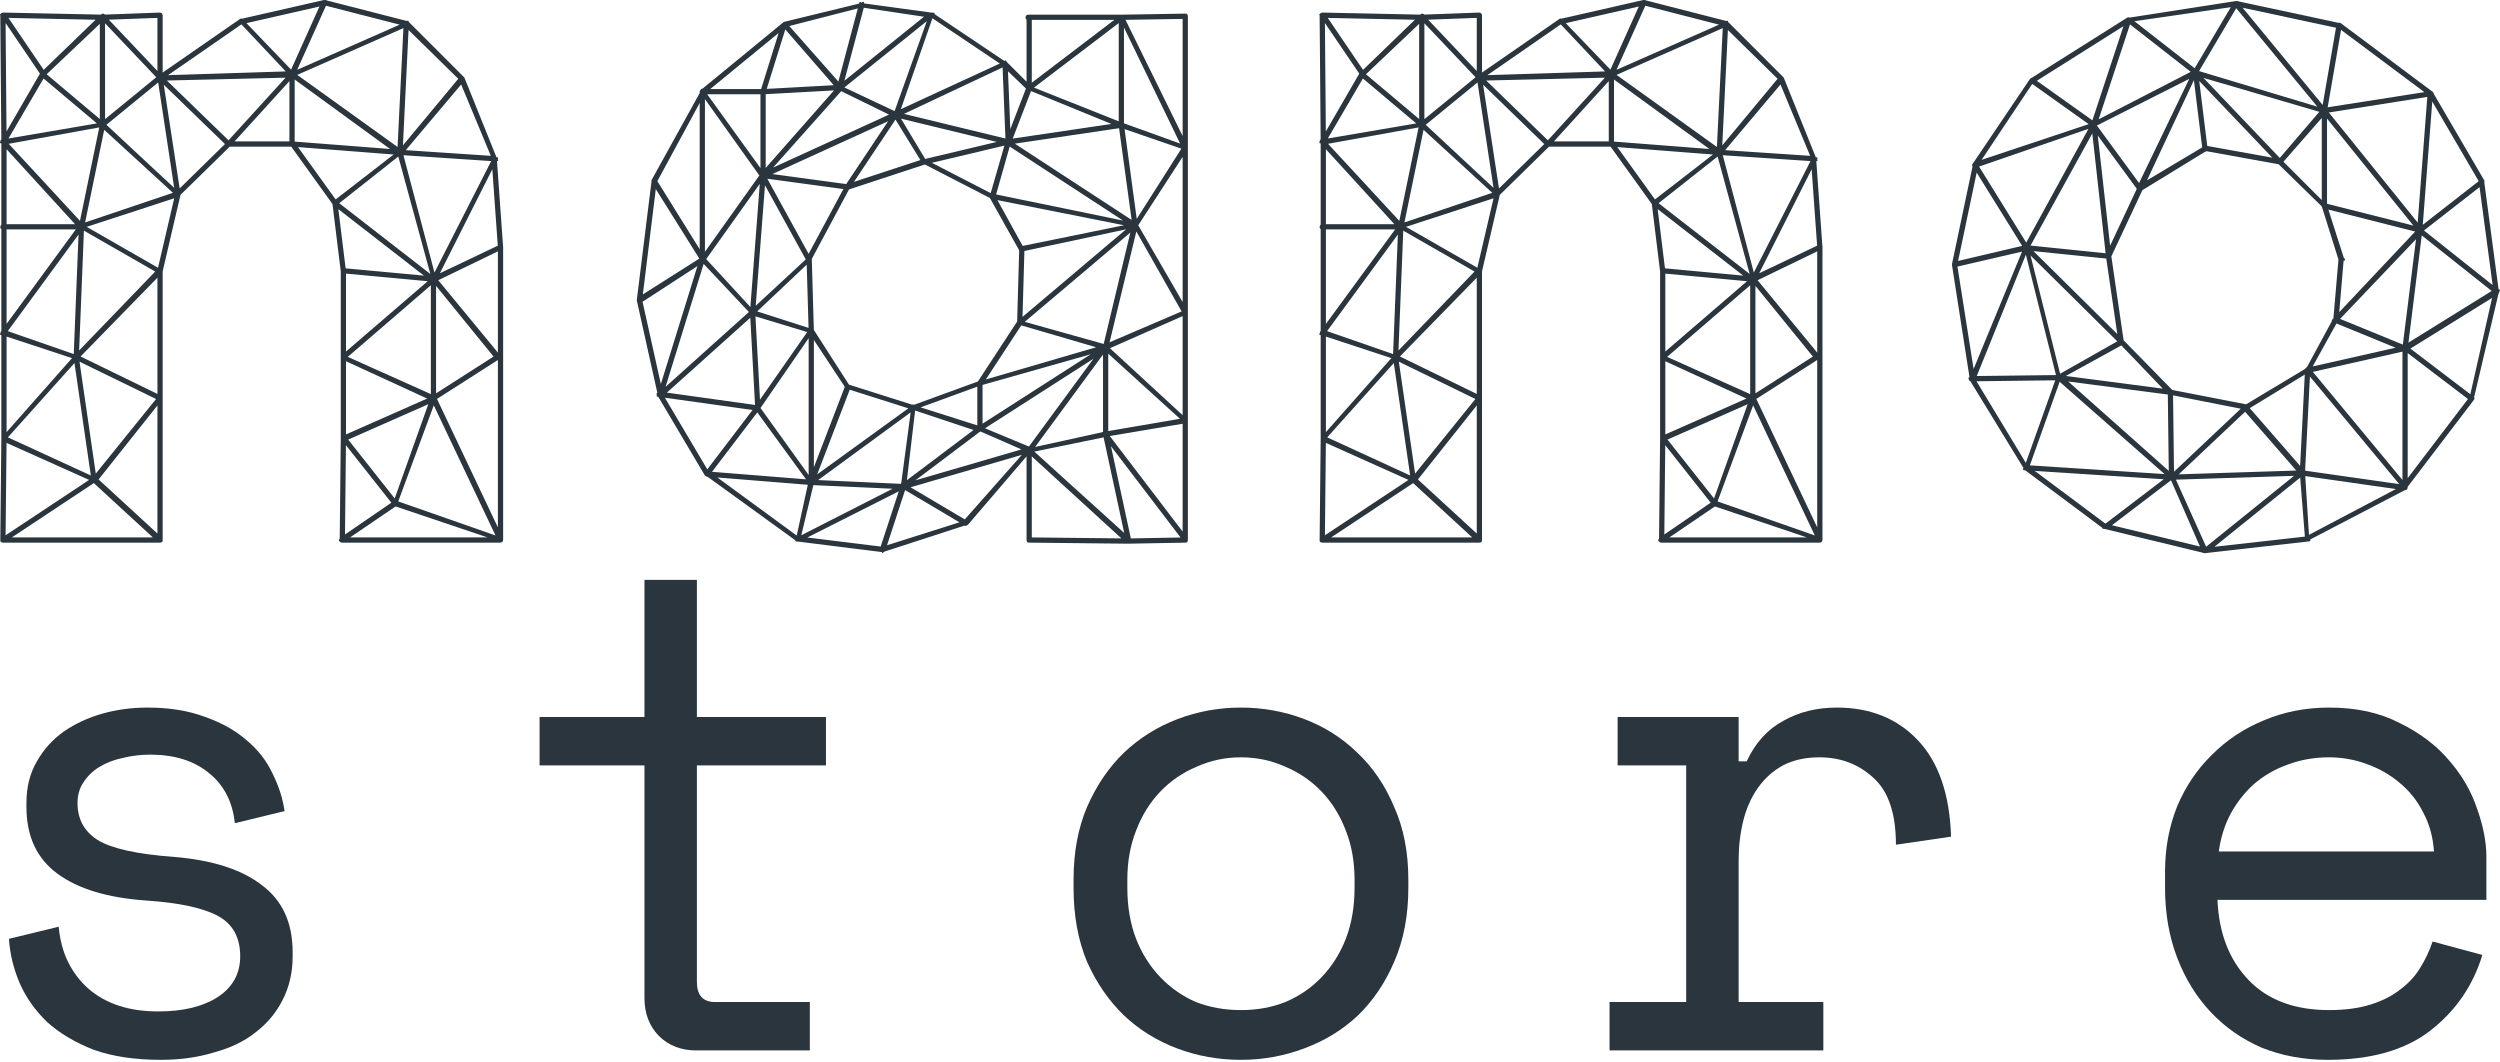 <svg width="200" height="85" viewBox="0 0 200 85" fill="none" xmlns="http://www.w3.org/2000/svg">
<path d="M3.46 6.118C3.348 6.118 3.292 6.09 3.292 6.034L0.108 1.341C-0.06 1.173 -0.032 1.089 0.192 1.089C0.247 1.034 0.331 1.034 0.443 1.089L3.628 5.783C3.628 5.95 3.6 6.062 3.544 6.118H3.46ZM3.46 6.118H3.292C3.181 6.006 3.181 5.894 3.292 5.783L8.069 1.173C8.181 1.062 8.293 1.062 8.405 1.173C8.516 1.285 8.516 1.397 8.405 1.509L3.544 6.118H3.46ZM8.237 1.592L0.275 1.425C0.108 1.425 0.024 1.369 0.024 1.257C0.024 1.089 0.108 1.006 0.275 1.006L8.237 1.173C8.349 1.173 8.405 1.229 8.405 1.341C8.405 1.509 8.349 1.592 8.237 1.592ZM0.275 11.565C0.164 11.565 0.108 11.481 0.108 11.314L0.024 1.257C0.024 1.089 0.108 1.006 0.275 1.006C0.387 1.006 0.443 1.089 0.443 1.257L0.527 11.314C0.527 11.481 0.443 11.565 0.275 11.565ZM0.275 11.565C0.219 11.565 0.192 11.537 0.192 11.481C-0.032 11.481 -0.06 11.398 0.108 11.23L3.209 5.866C3.32 5.699 3.432 5.671 3.544 5.783C3.6 5.783 3.628 5.866 3.628 6.034L0.443 11.481C0.387 11.537 0.331 11.565 0.275 11.565ZM8.237 10.224C8.125 10.168 8.069 10.14 8.069 10.14L3.292 6.118C3.181 6.006 3.181 5.894 3.292 5.783C3.348 5.727 3.432 5.727 3.544 5.783L8.321 9.805C8.377 9.861 8.405 9.973 8.405 10.14C8.293 10.196 8.237 10.224 8.237 10.224ZM0.275 11.565C0.164 11.565 0.108 11.509 0.108 11.398C-0.004 11.23 0.052 11.146 0.275 11.146L8.153 9.805C8.321 9.749 8.405 9.805 8.405 9.973C8.405 10.085 8.349 10.14 8.237 10.14L0.359 11.565H0.275ZM8.237 10.14C8.069 10.14 7.986 10.085 7.986 9.973V1.341C7.986 1.229 8.069 1.173 8.237 1.173C8.349 1.173 8.405 1.229 8.405 1.341V9.973C8.405 10.085 8.349 10.14 8.237 10.14ZM8.237 1.592C8.069 1.592 7.986 1.509 7.986 1.341C7.986 1.229 8.069 1.173 8.237 1.173L12.762 1.006C12.93 1.006 13.014 1.089 13.014 1.257C13.014 1.369 12.93 1.425 12.762 1.425L8.237 1.592ZM12.762 6.453C12.651 6.453 12.595 6.369 12.595 6.202V1.257C12.595 1.145 12.651 1.089 12.762 1.089C12.93 1.089 13.014 1.145 13.014 1.257V6.202C13.014 6.369 12.93 6.453 12.762 6.453ZM12.762 6.453L12.679 6.369L8.069 1.509C7.958 1.397 7.958 1.285 8.069 1.173C8.125 1.117 8.237 1.145 8.405 1.257L12.93 6.034C13.042 6.146 13.042 6.258 12.93 6.369C12.874 6.425 12.818 6.453 12.762 6.453ZM8.237 10.224C8.125 10.168 8.069 10.14 8.069 10.14C7.958 10.029 7.958 9.917 8.069 9.805L12.679 6.034C12.846 5.866 12.93 5.866 12.93 6.034C12.986 6.202 12.986 6.313 12.93 6.369L8.321 10.14L8.237 10.224ZM12.762 6.453L12.595 6.285C12.595 6.174 12.623 6.09 12.679 6.034L19.215 1.509C19.271 1.453 19.383 1.481 19.551 1.592C19.551 1.76 19.523 1.844 19.467 1.844L12.93 6.369C12.874 6.369 12.846 6.397 12.846 6.453C12.846 6.453 12.818 6.453 12.762 6.453ZM19.299 1.928C19.188 1.928 19.132 1.872 19.132 1.76C19.132 1.592 19.188 1.509 19.299 1.509L25.92 0C26.088 0 26.171 0.056 26.171 0.168C26.171 0.335 26.116 0.419 26.004 0.419L19.383 1.928H19.299ZM32.541 2.095H32.457L25.92 0.419C25.808 0.419 25.752 0.335 25.752 0.168C25.808 0.056 25.892 0 26.004 0L32.541 1.676C32.708 1.788 32.764 1.872 32.708 1.928C32.708 2.039 32.652 2.095 32.541 2.095ZM36.982 6.453H36.815L32.373 2.095C32.261 1.983 32.261 1.872 32.373 1.76C32.485 1.648 32.596 1.648 32.708 1.76L37.066 6.118C37.178 6.23 37.178 6.341 37.066 6.453H36.982ZM39.58 12.906C39.469 12.906 39.413 12.878 39.413 12.822L36.731 6.369C36.731 6.202 36.787 6.118 36.899 6.118C36.954 6.062 37.038 6.09 37.15 6.202L39.748 12.655C39.916 12.822 39.888 12.906 39.664 12.906H39.58ZM40.083 20.03C39.916 20.03 39.832 19.946 39.832 19.778L39.329 12.739C39.329 12.683 39.413 12.599 39.58 12.487C39.692 12.487 39.748 12.571 39.748 12.739L40.251 19.778C40.251 19.946 40.195 20.03 40.083 20.03ZM39.999 29.835C39.888 29.835 39.832 29.751 39.832 29.584V19.778C39.832 19.666 39.888 19.611 39.999 19.611C40.167 19.611 40.251 19.666 40.251 19.778V29.584C40.251 29.751 40.167 29.835 39.999 29.835ZM40.083 37.545C39.916 37.545 39.832 37.489 39.832 37.377V29.584C39.832 29.472 39.888 29.416 39.999 29.416C40.167 29.416 40.251 29.472 40.251 29.584V37.377C40.251 37.489 40.195 37.545 40.083 37.545ZM39.999 43.411C39.888 43.411 39.832 43.328 39.832 43.16V37.377C39.832 37.266 39.888 37.21 39.999 37.21C40.167 37.21 40.251 37.266 40.251 37.377V43.16C40.251 43.328 40.167 43.411 39.999 43.411ZM0.275 18.354C0.164 18.354 0.108 18.27 0.108 18.102V11.314C0.108 11.202 0.164 11.146 0.275 11.146C0.443 11.146 0.527 11.202 0.527 11.314V18.102C0.527 18.27 0.443 18.354 0.275 18.354ZM6.477 18.354H0.275C0.108 18.354 0.024 18.298 0.024 18.186C0.024 18.018 0.108 17.934 0.275 17.934H6.477C6.589 17.934 6.645 18.018 6.645 18.186C6.645 18.298 6.589 18.354 6.477 18.354ZM6.477 18.354C6.421 18.354 6.393 18.354 6.393 18.354C6.393 18.298 6.365 18.27 6.309 18.27L0.108 11.481C-0.004 11.37 -0.004 11.258 0.108 11.146C0.275 11.146 0.387 11.174 0.443 11.23L6.645 17.934C6.756 18.046 6.756 18.158 6.645 18.27C6.589 18.27 6.561 18.298 6.561 18.354C6.561 18.354 6.533 18.354 6.477 18.354ZM6.477 18.354V18.27C6.254 18.27 6.198 18.214 6.309 18.102L7.986 9.973C7.986 9.694 8.069 9.638 8.237 9.805C8.349 9.805 8.405 9.889 8.405 10.057L6.728 18.186C6.617 18.298 6.533 18.354 6.477 18.354ZM6.477 18.354C6.365 18.354 6.309 18.298 6.309 18.186C6.142 18.018 6.17 17.934 6.393 17.934L14.103 15.336C14.215 15.336 14.327 15.392 14.439 15.504C14.439 15.672 14.383 15.755 14.271 15.755L6.561 18.27C6.505 18.326 6.477 18.354 6.477 18.354ZM14.187 15.755C14.131 15.755 14.103 15.728 14.103 15.672L8.069 10.14C7.958 10.029 7.958 9.917 8.069 9.805C8.125 9.749 8.209 9.749 8.321 9.805L14.355 15.42C14.411 15.532 14.411 15.616 14.355 15.672C14.355 15.728 14.299 15.755 14.187 15.755ZM14.187 15.755C14.075 15.755 14.02 15.7 14.02 15.588L12.595 6.202C12.595 6.09 12.651 6.034 12.762 6.034C12.93 5.866 13.014 5.922 13.014 6.202L14.439 15.504C14.439 15.672 14.383 15.755 14.271 15.755H14.187ZM12.762 21.873H12.679L6.393 18.27C6.17 18.27 6.142 18.186 6.309 18.018C6.421 17.907 6.505 17.879 6.561 17.934L12.846 21.538C13.07 21.538 13.098 21.622 12.93 21.79C12.93 21.845 12.874 21.873 12.762 21.873ZM12.762 21.873C12.539 21.873 12.483 21.79 12.595 21.622L14.02 15.504C14.02 15.392 14.103 15.336 14.271 15.336C14.383 15.448 14.439 15.532 14.439 15.588L13.014 21.706C12.958 21.817 12.874 21.873 12.762 21.873ZM14.187 15.755C14.131 15.755 14.075 15.728 14.02 15.672C13.908 15.616 13.908 15.532 14.02 15.42L18.126 11.398C18.238 11.286 18.349 11.286 18.461 11.398C18.517 11.509 18.517 11.593 18.461 11.649L14.355 15.672C14.299 15.728 14.243 15.755 14.187 15.755ZM18.294 11.733C18.238 11.733 18.182 11.705 18.126 11.649L12.679 6.369C12.567 6.258 12.567 6.146 12.679 6.034C12.735 5.978 12.818 5.978 12.93 6.034L18.461 11.398C18.517 11.509 18.517 11.593 18.461 11.649C18.405 11.705 18.349 11.733 18.294 11.733ZM23.406 6.118H23.238L19.215 1.844C19.104 1.732 19.104 1.62 19.215 1.509C19.327 1.509 19.411 1.536 19.467 1.592L23.49 5.783C23.601 5.894 23.601 6.006 23.49 6.118H23.406ZM12.762 6.453C12.651 6.453 12.595 6.369 12.595 6.202C12.595 6.09 12.651 6.034 12.762 6.034L23.322 5.699C23.49 5.699 23.573 5.783 23.573 5.95C23.573 6.118 23.517 6.202 23.406 6.202L12.846 6.453H12.762ZM18.294 11.733H18.126C18.014 11.621 18.014 11.509 18.126 11.398L23.238 5.783C23.294 5.727 23.378 5.727 23.49 5.783C23.601 5.894 23.601 6.006 23.49 6.118L18.461 11.649C18.405 11.705 18.349 11.733 18.294 11.733ZM23.406 11.733H18.294C18.126 11.733 18.042 11.677 18.042 11.565C18.042 11.398 18.126 11.314 18.294 11.314H23.406C23.517 11.314 23.573 11.398 23.573 11.565C23.573 11.677 23.517 11.733 23.406 11.733ZM23.406 11.733C23.238 11.733 23.154 11.677 23.154 11.565V5.95C23.154 5.783 23.238 5.699 23.406 5.699C23.517 5.699 23.573 5.783 23.573 5.95V11.481C23.573 11.649 23.517 11.733 23.406 11.733ZM26.842 16.51C26.73 16.454 26.674 16.426 26.674 16.426L23.238 11.649C23.071 11.481 23.071 11.398 23.238 11.398C23.406 11.342 23.517 11.342 23.573 11.398L27.009 16.174C27.065 16.23 27.037 16.314 26.926 16.426L26.842 16.51ZM26.842 16.51C26.73 16.454 26.674 16.426 26.674 16.426C26.562 16.314 26.562 16.203 26.674 16.091L31.87 12.068C31.982 11.956 32.094 11.956 32.205 12.068C32.373 12.236 32.345 12.319 32.122 12.319L26.926 16.426L26.842 16.51ZM32.038 12.403L23.406 11.733C23.238 11.733 23.154 11.649 23.154 11.481C23.266 11.37 23.35 11.314 23.406 11.314L32.038 11.984C32.205 11.984 32.261 12.068 32.205 12.236C32.205 12.347 32.15 12.403 32.038 12.403ZM32.038 12.403H31.87L23.238 6.118C23.182 6.062 23.182 5.95 23.238 5.783C23.238 5.615 23.322 5.615 23.49 5.783L32.122 11.984C32.233 12.152 32.261 12.264 32.205 12.319C32.15 12.375 32.094 12.403 32.038 12.403ZM23.406 6.118H23.322C23.21 6.118 23.154 6.034 23.154 5.866L25.752 0.084C25.808 0.028 25.92 0 26.088 0C26.199 0.112 26.227 0.196 26.171 0.251L23.573 6.034C23.462 6.09 23.406 6.118 23.406 6.118ZM23.406 6.118C23.294 6.118 23.21 6.09 23.154 6.034C23.154 5.866 23.21 5.783 23.322 5.783L32.457 1.76C32.624 1.592 32.708 1.62 32.708 1.844C32.876 2.011 32.848 2.095 32.624 2.095L23.49 6.118H23.406ZM32.038 12.403C31.87 12.403 31.786 12.319 31.786 12.152L32.289 1.928C32.289 1.76 32.373 1.676 32.541 1.676C32.652 1.676 32.708 1.76 32.708 1.928L32.205 12.236C32.205 12.347 32.15 12.403 32.038 12.403ZM32.038 12.403C31.982 12.403 31.926 12.375 31.87 12.319C31.703 12.319 31.703 12.236 31.87 12.068L36.815 6.118C36.871 6.062 36.954 6.062 37.066 6.118C37.122 6.174 37.15 6.285 37.15 6.453L32.205 12.319C32.15 12.375 32.094 12.403 32.038 12.403ZM39.58 12.906L32.038 12.403C31.87 12.403 31.786 12.319 31.786 12.152C31.786 12.04 31.87 11.984 32.038 11.984L39.58 12.487C39.692 12.599 39.748 12.683 39.748 12.739C39.748 12.85 39.692 12.906 39.58 12.906ZM27.512 21.873C27.456 21.873 27.373 21.817 27.261 21.706L26.59 16.258C26.59 16.147 26.646 16.091 26.758 16.091C26.926 16.035 27.009 16.091 27.009 16.258L27.68 21.706C27.792 21.817 27.736 21.873 27.512 21.873ZM34.72 22.544L27.512 21.873C27.345 21.873 27.261 21.79 27.261 21.622C27.373 21.51 27.456 21.454 27.512 21.454L34.72 22.125C34.887 22.125 34.943 22.209 34.887 22.376C34.887 22.488 34.831 22.544 34.72 22.544ZM34.72 22.544H34.552L26.674 16.426C26.562 16.37 26.562 16.286 26.674 16.174C26.786 16.063 26.87 16.035 26.926 16.091L34.803 22.209C35.027 22.209 35.055 22.292 34.887 22.46C34.831 22.516 34.776 22.544 34.72 22.544ZM34.72 22.544C34.608 22.544 34.552 22.488 34.552 22.376L31.786 12.236C31.786 12.068 31.842 11.984 31.954 11.984C32.122 11.984 32.205 12.04 32.205 12.152L34.887 22.292C35.055 22.46 35.027 22.544 34.803 22.544H34.72ZM34.72 22.544H34.636C34.524 22.432 34.496 22.32 34.552 22.209L39.413 12.655C39.413 12.431 39.496 12.403 39.664 12.571C39.888 12.571 39.916 12.655 39.748 12.822L34.887 22.46C34.887 22.516 34.831 22.544 34.72 22.544ZM34.72 22.544C34.608 22.544 34.552 22.516 34.552 22.46C34.496 22.348 34.524 22.236 34.636 22.125L39.916 19.611C40.027 19.555 40.139 19.583 40.251 19.694C40.251 19.862 40.223 19.946 40.167 19.946L34.803 22.544H34.72ZM27.428 28.829C27.317 28.829 27.261 28.745 27.261 28.578V21.706C27.261 21.594 27.317 21.538 27.428 21.538C27.596 21.538 27.68 21.594 27.68 21.706V28.578C27.68 28.745 27.596 28.829 27.428 28.829ZM27.428 28.829L27.345 28.745C27.233 28.634 27.233 28.522 27.345 28.41L34.552 22.209C34.664 22.097 34.776 22.097 34.887 22.209C35.055 22.376 35.055 22.46 34.887 22.46L27.596 28.745C27.54 28.801 27.484 28.829 27.428 28.829ZM39.832 28.829C39.72 28.773 39.664 28.745 39.664 28.745L34.552 22.46C34.384 22.292 34.384 22.209 34.552 22.209C34.664 22.097 34.776 22.097 34.887 22.209L39.999 28.41C40.055 28.522 40.027 28.634 39.916 28.745L39.832 28.829ZM34.72 32.098C34.608 32.042 34.552 32.014 34.552 32.014C34.496 31.846 34.496 31.735 34.552 31.679L39.664 28.41C39.776 28.354 39.888 28.382 39.999 28.494C40.055 28.55 40.027 28.634 39.916 28.745L34.803 32.014C34.748 32.07 34.72 32.098 34.72 32.098ZM34.72 32.098C34.552 32.098 34.468 32.014 34.468 31.846V22.376C34.468 22.209 34.552 22.125 34.72 22.125C34.831 22.125 34.887 22.209 34.887 22.376V31.846C34.887 32.014 34.831 32.098 34.72 32.098ZM34.72 32.098H34.636L27.345 28.745C27.289 28.745 27.261 28.662 27.261 28.494C27.373 28.382 27.456 28.354 27.512 28.41L34.803 31.679C34.859 31.735 34.887 31.818 34.887 31.93C34.776 32.042 34.72 32.098 34.72 32.098ZM27.512 35.282C27.345 35.282 27.261 35.226 27.261 35.115V28.578C27.261 28.466 27.317 28.41 27.428 28.41C27.596 28.41 27.68 28.466 27.68 28.578V35.115C27.68 35.226 27.624 35.282 27.512 35.282ZM27.512 35.282C27.401 35.282 27.345 35.254 27.345 35.199C27.233 35.143 27.261 35.031 27.428 34.863L34.636 31.679C34.692 31.623 34.776 31.651 34.887 31.762C34.887 31.93 34.859 32.042 34.803 32.098L27.596 35.282H27.512ZM31.619 40.478H31.535C31.423 40.367 31.395 40.283 31.451 40.227L34.468 31.762C34.58 31.651 34.664 31.623 34.72 31.679C34.831 31.679 34.887 31.762 34.887 31.93L31.786 40.311C31.786 40.422 31.73 40.478 31.619 40.478ZM31.619 40.478C31.507 40.478 31.451 40.45 31.451 40.395L27.345 35.199C27.233 35.143 27.233 35.059 27.345 34.947C27.456 34.835 27.568 34.835 27.68 34.947L31.786 40.143C31.898 40.255 31.898 40.367 31.786 40.478H31.619ZM27.345 43.411C27.233 43.411 27.177 43.328 27.177 43.16L27.261 35.115C27.261 34.947 27.345 34.863 27.512 34.863C27.624 34.863 27.68 34.947 27.68 35.115L27.596 43.16C27.596 43.328 27.512 43.411 27.345 43.411ZM27.345 43.411C27.289 43.411 27.261 43.383 27.261 43.328C27.261 43.328 27.233 43.328 27.177 43.328C27.065 43.272 27.093 43.16 27.261 42.992L31.535 40.059C31.647 40.059 31.73 40.087 31.786 40.143C31.898 40.255 31.87 40.367 31.703 40.478L27.512 43.328C27.456 43.383 27.401 43.411 27.345 43.411ZM39.999 43.411V43.328L31.535 40.478C31.423 40.367 31.395 40.283 31.451 40.227C31.451 40.115 31.535 40.059 31.703 40.059L40.083 42.992C40.195 42.992 40.251 43.076 40.251 43.244C40.139 43.356 40.055 43.411 39.999 43.411ZM27.345 43.411C27.233 43.411 27.177 43.328 27.177 43.16C27.177 43.048 27.233 42.992 27.345 42.992H39.999C40.167 42.992 40.251 43.048 40.251 43.16C40.251 43.328 40.167 43.411 39.999 43.411H27.345ZM39.999 43.411L39.832 43.244L34.468 31.93C34.468 31.818 34.524 31.735 34.636 31.679C34.692 31.623 34.776 31.651 34.887 31.762L40.251 43.076C40.251 43.244 40.223 43.328 40.167 43.328C40.111 43.328 40.083 43.328 40.083 43.328C40.083 43.383 40.055 43.411 39.999 43.411ZM0.275 26.818C0.164 26.818 0.108 26.762 0.108 26.65V18.102C0.108 17.99 0.164 17.934 0.275 17.934C0.443 17.934 0.527 17.99 0.527 18.102V26.65C0.527 26.762 0.443 26.818 0.275 26.818ZM0.275 26.818H0.192C0.024 26.706 -0.004 26.594 0.108 26.483L6.309 18.018C6.365 17.907 6.477 17.879 6.645 17.934C6.7 17.99 6.7 18.102 6.645 18.27L0.443 26.734C0.443 26.79 0.387 26.818 0.275 26.818ZM6.058 28.829C5.946 28.718 5.89 28.634 5.89 28.578L6.309 18.102C6.309 17.934 6.393 17.879 6.561 17.934C6.673 17.934 6.728 17.99 6.728 18.102L6.309 28.578C6.309 28.745 6.226 28.829 6.058 28.829ZM6.058 28.829L5.974 28.745C5.862 28.634 5.862 28.522 5.974 28.41L12.595 21.538C12.707 21.426 12.818 21.426 12.93 21.538C13.042 21.65 13.042 21.762 12.93 21.873L6.226 28.745C6.17 28.801 6.114 28.829 6.058 28.829ZM12.762 32.098C12.651 32.098 12.595 32.014 12.595 31.846V21.706C12.595 21.538 12.651 21.454 12.762 21.454C12.93 21.454 13.014 21.538 13.014 21.706V31.846C13.014 31.958 12.93 32.042 12.762 32.098ZM12.762 32.098C12.762 32.042 12.735 32.014 12.679 32.014L5.974 28.745C5.918 28.745 5.89 28.662 5.89 28.494C6.002 28.382 6.114 28.354 6.226 28.41L12.93 31.679C12.986 31.679 13.014 31.762 13.014 31.93C12.902 32.042 12.818 32.098 12.762 32.098ZM6.058 28.829V28.745L0.192 26.818C-0.032 26.818 -0.06 26.734 0.108 26.567C0.108 26.455 0.192 26.399 0.359 26.399L6.142 28.41C6.254 28.41 6.309 28.494 6.309 28.662C6.198 28.773 6.114 28.829 6.058 28.829ZM0.275 35.282C0.164 35.282 0.108 35.226 0.108 35.115V26.65C0.108 26.483 0.164 26.399 0.275 26.399C0.443 26.399 0.527 26.483 0.527 26.65V35.115C0.527 35.226 0.443 35.282 0.275 35.282ZM0.275 35.282H0.192C0.08 35.171 0.08 35.059 0.192 34.947L5.974 28.41C5.974 28.243 6.058 28.243 6.226 28.41C6.337 28.522 6.337 28.634 6.226 28.745L0.443 35.199C0.443 35.254 0.387 35.282 0.275 35.282ZM7.566 38.635C7.455 38.635 7.371 38.551 7.315 38.383L5.89 28.578C5.89 28.466 5.946 28.41 6.058 28.41C6.226 28.243 6.309 28.299 6.309 28.578L7.734 38.383C7.734 38.495 7.678 38.579 7.566 38.635ZM7.566 38.635C7.511 38.635 7.483 38.635 7.483 38.635C7.483 38.579 7.455 38.551 7.399 38.551C7.343 38.495 7.343 38.383 7.399 38.215L12.679 31.679C12.679 31.511 12.762 31.511 12.93 31.679C13.042 31.79 13.042 31.902 12.93 32.014L7.734 38.551C7.678 38.551 7.65 38.579 7.65 38.635C7.65 38.635 7.622 38.635 7.566 38.635ZM12.762 43.411C12.651 43.411 12.595 43.328 12.595 43.16V31.846C12.595 31.735 12.651 31.679 12.762 31.679C12.93 31.679 13.014 31.735 13.014 31.846V43.244C13.014 43.356 12.93 43.411 12.762 43.411ZM12.762 43.411C12.707 43.411 12.651 43.383 12.595 43.328L7.399 38.551C7.287 38.439 7.287 38.327 7.399 38.215C7.455 38.16 7.566 38.16 7.734 38.215L12.93 42.992C13.042 43.104 13.042 43.216 12.93 43.328C12.874 43.328 12.846 43.328 12.846 43.328C12.846 43.383 12.818 43.411 12.762 43.411ZM0.275 43.411C0.219 43.411 0.192 43.383 0.192 43.328C0.192 43.328 0.164 43.328 0.108 43.328C0.052 43.216 0.08 43.104 0.192 42.992L7.399 38.215C7.511 38.16 7.622 38.188 7.734 38.299C7.79 38.355 7.762 38.439 7.65 38.551L0.443 43.328C0.387 43.383 0.331 43.411 0.275 43.411ZM12.762 43.411H0.275C0.108 43.411 0.024 43.356 0.024 43.244C0.024 43.076 0.108 42.992 0.275 42.992H12.762C12.874 42.992 12.93 43.076 12.93 43.244C12.93 43.356 12.874 43.411 12.762 43.411ZM0.275 43.411C0.108 43.411 0.024 43.356 0.024 43.244L0.108 35.115C0.108 34.947 0.164 34.863 0.275 34.863C0.443 34.863 0.527 34.947 0.527 35.115L0.443 43.244C0.443 43.356 0.387 43.411 0.275 43.411ZM7.566 38.635C7.511 38.579 7.483 38.551 7.483 38.551L0.192 35.282C0.136 35.226 0.108 35.143 0.108 35.031C0.164 34.919 0.247 34.863 0.359 34.863L7.65 38.215C7.874 38.215 7.902 38.299 7.734 38.467C7.734 38.579 7.678 38.635 7.566 38.635Z" fill="#2A353D"/>
<path d="M62.764 2.179C62.709 2.179 62.625 2.123 62.513 2.011C62.513 1.955 62.569 1.872 62.681 1.76L68.882 0.251C69.05 0.084 69.134 0.112 69.134 0.335C69.134 0.503 69.078 0.587 68.966 0.587L62.764 2.179ZM67.206 7.207H67.039L62.597 2.095C62.485 2.039 62.485 1.955 62.597 1.844C62.709 1.732 62.82 1.732 62.932 1.844L67.374 6.872C67.43 6.984 67.402 7.096 67.29 7.207H67.206ZM67.206 7.207H67.122C67.011 7.207 66.955 7.124 66.955 6.956L68.715 0.335C68.826 0.223 68.91 0.196 68.966 0.251C69.134 0.251 69.19 0.335 69.134 0.503L67.374 7.124C67.374 7.179 67.318 7.207 67.206 7.207ZM74.497 1.425L68.882 0.587C68.771 0.587 68.715 0.531 68.715 0.419C68.715 0.14 68.799 0.084 68.966 0.251L74.497 1.006C74.665 1.006 74.721 1.089 74.665 1.257C74.665 1.369 74.609 1.425 74.497 1.425ZM67.206 7.207C67.094 7.207 67.039 7.179 67.039 7.124C66.927 7.068 66.927 6.984 67.039 6.872L74.33 1.006C74.497 1.006 74.609 1.034 74.665 1.089C74.777 1.201 74.749 1.285 74.581 1.341L67.29 7.207H67.206ZM71.648 9.386H71.564L67.122 7.207C67.011 7.207 66.955 7.124 66.955 6.956C67.067 6.844 67.178 6.816 67.29 6.872L71.732 8.967C71.844 9.023 71.899 9.107 71.899 9.219C71.788 9.33 71.704 9.386 71.648 9.386ZM71.648 9.386H71.564C71.508 9.33 71.48 9.247 71.48 9.135L74.33 1.173C74.33 1.062 74.413 1.006 74.581 1.006C74.805 1.006 74.832 1.089 74.665 1.257L71.899 9.219C71.788 9.33 71.704 9.386 71.648 9.386ZM67.793 15.169H67.709C67.541 15.057 67.513 14.945 67.625 14.834L71.48 9.051C71.536 8.995 71.648 8.967 71.816 8.967C71.927 9.079 71.927 9.191 71.816 9.302L67.96 15.085C67.96 15.141 67.905 15.169 67.793 15.169ZM67.793 15.169L61.005 14.247C60.893 14.247 60.837 14.163 60.837 13.996C60.837 13.884 60.921 13.828 61.088 13.828L67.877 14.75C67.988 14.75 68.044 14.834 68.044 15.001C68.044 15.113 67.96 15.169 67.793 15.169ZM61.005 14.247C60.893 14.247 60.837 14.191 60.837 14.079C60.781 14.024 60.809 13.94 60.921 13.828L71.564 8.967C71.732 8.967 71.844 8.995 71.899 9.051C71.899 9.219 71.844 9.33 71.732 9.386L61.088 14.247H61.005ZM61.005 14.247C60.949 14.247 60.921 14.219 60.921 14.163C60.809 14.052 60.781 13.968 60.837 13.912L67.039 6.872C67.094 6.816 67.178 6.816 67.29 6.872C67.402 7.04 67.43 7.151 67.374 7.207L61.172 14.163C61.172 14.219 61.116 14.247 61.005 14.247ZM61.088 7.543C60.921 7.543 60.837 7.487 60.837 7.375C60.837 7.207 60.921 7.124 61.088 7.124L67.206 6.788C67.318 6.788 67.374 6.872 67.374 7.04C67.374 7.151 67.318 7.207 67.206 7.207L61.088 7.543ZM61.088 7.543H61.005C60.893 7.543 60.837 7.459 60.837 7.291L62.513 1.928C62.625 1.816 62.709 1.76 62.764 1.76C62.876 1.816 62.932 1.9 62.932 2.011L61.256 7.375C61.256 7.487 61.2 7.543 61.088 7.543ZM61.005 14.247C60.893 14.247 60.837 14.163 60.837 13.996V7.375C60.837 7.207 60.921 7.124 61.088 7.124C61.2 7.124 61.256 7.207 61.256 7.375V13.996C61.256 14.163 61.172 14.247 61.005 14.247ZM56.228 7.543H56.06C55.948 7.431 55.948 7.319 56.06 7.207L62.597 1.844C62.709 1.732 62.82 1.732 62.932 1.844C62.932 2.011 62.904 2.123 62.848 2.179L56.311 7.543H56.228ZM56.228 7.543C56.06 7.543 55.976 7.487 55.976 7.375C55.976 7.207 56.06 7.124 56.228 7.124H61.088C61.2 7.124 61.256 7.207 61.256 7.375C61.256 7.487 61.2 7.543 61.088 7.543H56.228ZM52.373 14.666H52.205C52.149 14.61 52.121 14.526 52.121 14.415L56.06 7.291C56.06 7.068 56.144 7.04 56.311 7.207C56.535 7.207 56.563 7.291 56.395 7.459L52.54 14.582C52.428 14.638 52.373 14.666 52.373 14.666ZM56.228 20.951C56.116 20.951 56.06 20.924 56.06 20.868L52.121 14.582C52.121 14.47 52.149 14.387 52.205 14.331C52.317 14.219 52.428 14.247 52.54 14.415L56.395 20.616C56.451 20.728 56.423 20.84 56.311 20.951H56.228ZM56.228 20.951C56.06 20.951 55.976 20.896 55.976 20.784V7.375C55.976 7.207 56.06 7.124 56.228 7.124C56.339 7.124 56.395 7.207 56.395 7.375V20.784C56.395 20.896 56.339 20.951 56.228 20.951ZM61.005 14.247C60.949 14.191 60.893 14.163 60.837 14.163L56.06 7.459C55.948 7.403 55.948 7.319 56.06 7.207C56.172 7.096 56.283 7.124 56.395 7.291L61.172 13.912C61.34 14.079 61.34 14.163 61.172 14.163C61.116 14.219 61.06 14.247 61.005 14.247ZM56.228 20.951H56.06C55.948 20.84 55.948 20.728 56.06 20.616L60.837 13.912C60.893 13.856 61.005 13.828 61.172 13.828C61.284 13.94 61.284 14.052 61.172 14.163L56.395 20.868C56.339 20.924 56.283 20.951 56.228 20.951ZM60.25 25.226C60.139 25.17 60.083 25.142 60.083 25.142L56.06 20.868C55.948 20.812 55.948 20.728 56.06 20.616C56.172 20.505 56.283 20.505 56.395 20.616L60.334 24.89C60.39 25.002 60.39 25.086 60.334 25.142L60.25 25.226ZM60.25 25.226H60.166C60.055 25.226 59.999 25.142 59.999 24.974L60.837 13.996C60.837 13.884 60.893 13.828 61.005 13.828C61.172 13.828 61.256 13.912 61.256 14.079L60.418 24.974C60.418 25.142 60.362 25.226 60.25 25.226ZM64.692 20.951H64.608C64.441 20.84 64.413 20.728 64.524 20.616L67.625 14.834C67.681 14.778 67.765 14.75 67.877 14.75C67.988 14.806 68.016 14.918 67.96 15.085L64.86 20.868C64.804 20.924 64.748 20.951 64.692 20.951ZM64.692 20.951C64.58 20.896 64.524 20.868 64.524 20.868L60.837 14.163C60.781 14.052 60.809 13.94 60.921 13.828C61.088 13.66 61.172 13.688 61.172 13.912L64.86 20.616C64.971 20.728 64.943 20.84 64.776 20.951H64.692ZM64.86 26.65C64.748 26.65 64.692 26.594 64.692 26.483L64.524 20.7C64.524 20.588 64.58 20.532 64.692 20.532C64.86 20.532 64.943 20.588 64.943 20.7L65.111 26.483C65.111 26.594 65.055 26.65 64.943 26.65H64.86ZM60.25 25.226C60.139 25.17 60.083 25.142 60.083 25.142C59.971 25.03 59.971 24.918 60.083 24.807L64.608 20.616C64.664 20.56 64.748 20.56 64.86 20.616C64.915 20.728 64.915 20.812 64.86 20.868L60.334 25.142L60.25 25.226ZM64.86 26.65L60.166 25.226C60.055 25.17 59.999 25.058 59.999 24.89C60.111 24.779 60.194 24.751 60.25 24.807L64.943 26.315C65.055 26.315 65.111 26.399 65.111 26.567C65.055 26.622 64.971 26.65 64.86 26.65ZM51.199 24.22C51.087 24.22 51.032 24.192 51.032 24.136C50.92 24.024 50.92 23.913 51.032 23.801L56.06 20.616C56.228 20.56 56.339 20.56 56.395 20.616C56.451 20.728 56.423 20.84 56.311 20.951L51.283 24.22H51.199ZM51.199 24.22H51.115C51.004 24.22 50.948 24.136 50.948 23.968L52.121 14.498C52.121 14.331 52.205 14.247 52.373 14.247C52.484 14.359 52.54 14.443 52.54 14.498L51.367 24.052C51.367 24.164 51.311 24.22 51.199 24.22ZM52.792 31.762C52.68 31.762 52.624 31.707 52.624 31.595L50.948 24.052C50.948 23.885 51.004 23.801 51.115 23.801C51.283 23.801 51.367 23.857 51.367 23.968L53.043 31.511C53.043 31.679 52.987 31.762 52.875 31.762H52.792ZM52.792 31.762C52.512 31.762 52.456 31.679 52.624 31.511L55.976 20.7C56.088 20.588 56.2 20.532 56.311 20.532C56.423 20.644 56.451 20.728 56.395 20.784L53.043 31.595C52.931 31.707 52.847 31.762 52.792 31.762ZM52.792 31.762C52.736 31.762 52.68 31.735 52.624 31.679C52.568 31.623 52.596 31.539 52.708 31.427L60.083 24.807C60.139 24.751 60.222 24.779 60.334 24.89C60.39 25.002 60.39 25.086 60.334 25.142L52.959 31.762H52.792ZM56.563 38.132C56.451 38.076 56.395 38.048 56.395 38.048L52.624 31.679C52.456 31.511 52.484 31.427 52.708 31.427C52.875 31.26 52.959 31.26 52.959 31.427L56.73 37.797C56.898 37.964 56.87 38.048 56.647 38.048C56.647 38.104 56.619 38.132 56.563 38.132ZM56.563 38.132C56.507 38.132 56.479 38.104 56.479 38.048C56.367 37.936 56.339 37.852 56.395 37.797L60.418 32.517C60.53 32.405 60.641 32.405 60.753 32.517C60.809 32.628 60.809 32.712 60.753 32.768L56.73 38.048C56.675 38.104 56.619 38.132 56.563 38.132ZM60.586 32.852L52.792 31.762C52.68 31.762 52.624 31.679 52.624 31.511C52.624 31.399 52.708 31.343 52.875 31.343L60.669 32.433C60.781 32.545 60.837 32.628 60.837 32.684C60.837 32.796 60.753 32.852 60.586 32.852ZM60.586 32.852C60.474 32.852 60.418 32.796 60.418 32.684L59.999 24.974C59.999 24.862 60.055 24.807 60.166 24.807C60.334 24.807 60.418 24.862 60.418 24.974L60.837 32.684C60.837 32.796 60.753 32.852 60.586 32.852ZM60.586 32.852H60.502C60.39 32.74 60.362 32.628 60.418 32.517L64.692 26.399C64.804 26.231 64.915 26.203 65.027 26.315C65.083 26.427 65.083 26.511 65.027 26.567L60.753 32.768C60.753 32.824 60.697 32.852 60.586 32.852ZM67.793 31.092C67.737 31.092 67.681 31.064 67.625 31.008L64.692 26.567C64.692 26.455 64.72 26.371 64.776 26.315C64.888 26.203 64.999 26.231 65.111 26.399L67.96 30.841C68.016 30.952 68.016 31.036 67.96 31.092H67.793ZM64.86 38.802V38.718C64.748 38.718 64.692 38.635 64.692 38.467L67.625 30.841C67.625 30.617 67.709 30.589 67.877 30.757C67.988 30.757 68.044 30.841 68.044 31.008L65.111 38.635C64.999 38.746 64.915 38.802 64.86 38.802ZM64.86 38.802C64.748 38.802 64.692 38.718 64.692 38.551V26.483C64.692 26.371 64.748 26.315 64.86 26.315C65.027 26.315 65.111 26.371 65.111 26.483V38.551C65.111 38.718 65.027 38.802 64.86 38.802ZM64.86 38.802L64.692 38.635L60.418 32.768C60.362 32.712 60.39 32.628 60.502 32.517C60.558 32.461 60.641 32.461 60.753 32.517L65.027 38.467C65.083 38.579 65.083 38.663 65.027 38.718C64.971 38.718 64.943 38.746 64.943 38.802C64.943 38.802 64.915 38.802 64.86 38.802ZM64.86 38.802L56.563 38.132C56.451 38.132 56.395 38.048 56.395 37.88C56.395 37.769 56.451 37.713 56.563 37.713L64.943 38.383C65.055 38.383 65.111 38.439 65.111 38.551C65.111 38.718 65.027 38.802 64.86 38.802ZM63.854 43.328H63.77L56.479 38.048C56.367 37.936 56.339 37.852 56.395 37.797C56.507 37.685 56.619 37.657 56.73 37.713L63.938 42.992C64.105 43.048 64.133 43.132 64.022 43.244C64.022 43.3 63.966 43.328 63.854 43.328ZM63.854 43.328H63.77C63.602 43.328 63.575 43.244 63.686 43.076L64.692 38.467C64.692 38.243 64.776 38.215 64.943 38.383C65.055 38.383 65.111 38.467 65.111 38.635L64.022 43.16C64.022 43.272 63.966 43.328 63.854 43.328ZM73.073 32.768H72.989L67.709 31.092C67.541 31.092 67.513 31.008 67.625 30.841C67.625 30.617 67.709 30.589 67.877 30.757L73.156 32.433C73.268 32.433 73.296 32.517 73.24 32.684C73.24 32.74 73.184 32.768 73.073 32.768ZM64.86 38.802L64.692 38.635C64.692 38.523 64.72 38.439 64.776 38.383L72.989 32.433C73.045 32.377 73.129 32.377 73.24 32.433C73.296 32.6 73.268 32.712 73.156 32.768L65.027 38.718C64.971 38.718 64.943 38.746 64.943 38.802C64.943 38.802 64.915 38.802 64.86 38.802ZM72.235 39.137L64.86 38.802C64.748 38.69 64.692 38.607 64.692 38.551C64.692 38.383 64.776 38.327 64.943 38.383L72.318 38.718C72.43 38.718 72.486 38.774 72.486 38.886C72.486 39.054 72.402 39.137 72.235 39.137ZM72.235 39.137C72.123 39.137 72.067 39.054 72.067 38.886L72.905 32.6C72.905 32.433 72.961 32.349 73.073 32.349C73.24 32.461 73.296 32.545 73.24 32.6L72.486 38.97C72.486 39.081 72.402 39.137 72.235 39.137ZM63.854 43.328C63.742 43.328 63.686 43.3 63.686 43.244C63.519 43.076 63.547 42.992 63.77 42.992L72.151 38.718C72.207 38.663 72.318 38.69 72.486 38.802C72.486 38.97 72.458 39.054 72.402 39.054L63.938 43.328H63.854ZM70.558 44.166L63.854 43.328C63.63 43.328 63.575 43.244 63.686 43.076C63.686 42.965 63.742 42.909 63.854 42.909L70.642 43.747C70.754 43.747 70.81 43.831 70.81 43.998C70.81 44.11 70.726 44.166 70.558 44.166ZM70.558 44.249V44.166C70.447 44.166 70.391 44.082 70.391 43.914L72.067 38.802C72.067 38.579 72.151 38.551 72.318 38.718C72.43 38.718 72.486 38.802 72.486 38.97L70.81 44.082C70.698 44.194 70.614 44.249 70.558 44.249ZM72.235 39.137C72.179 39.081 72.123 39.054 72.067 39.054C72.067 38.886 72.095 38.774 72.151 38.718L78.269 34.109C78.38 34.109 78.464 34.137 78.52 34.193C78.688 34.36 78.688 34.444 78.52 34.444L72.402 39.054C72.346 39.109 72.29 39.137 72.235 39.137ZM78.352 34.528H78.269L72.989 32.768C72.765 32.768 72.737 32.684 72.905 32.517C72.905 32.405 72.989 32.377 73.156 32.433L78.436 34.109C78.548 34.221 78.604 34.305 78.604 34.36C78.492 34.472 78.408 34.528 78.352 34.528ZM73.073 32.768C72.961 32.768 72.905 32.74 72.905 32.684C72.737 32.517 72.765 32.433 72.989 32.433L78.269 30.505C78.38 30.45 78.492 30.477 78.604 30.589C78.604 30.757 78.548 30.841 78.436 30.841L73.156 32.768H73.073ZM78.352 34.528C78.241 34.528 78.185 34.444 78.185 34.277V30.673C78.185 30.561 78.241 30.505 78.352 30.505C78.52 30.505 78.604 30.561 78.604 30.673V34.277C78.604 34.444 78.52 34.528 78.352 34.528ZM70.558 44.166C70.447 44.166 70.391 44.11 70.391 43.998C70.391 43.886 70.447 43.803 70.558 43.747L77.179 41.652C77.347 41.484 77.43 41.512 77.43 41.735C77.486 41.903 77.459 41.987 77.347 41.987L70.642 44.166H70.558ZM77.263 42.071C77.207 42.071 77.179 42.071 77.179 42.071C77.179 42.015 77.151 41.987 77.095 41.987L72.151 39.054C72.095 39.054 72.067 38.97 72.067 38.802C72.179 38.69 72.29 38.663 72.402 38.718L77.347 41.652C77.459 41.763 77.486 41.847 77.43 41.903C77.319 42.015 77.263 42.071 77.263 42.071ZM77.263 42.071C77.207 42.071 77.179 42.071 77.179 42.071C77.179 42.015 77.151 41.987 77.095 41.987C76.984 41.875 76.984 41.763 77.095 41.652L82.207 35.869C82.263 35.813 82.347 35.813 82.459 35.869C82.515 35.981 82.515 36.065 82.459 36.12L77.43 41.987C77.319 42.043 77.263 42.071 77.263 42.071ZM72.235 39.137C72.123 39.137 72.067 39.081 72.067 38.97C72.067 38.802 72.123 38.718 72.235 38.718L82.291 35.785C82.459 35.785 82.543 35.841 82.543 35.953C82.543 36.12 82.487 36.204 82.375 36.204L72.318 39.137H72.235ZM82.375 36.204H82.291L78.269 34.444C78.213 34.444 78.185 34.36 78.185 34.193C78.296 34.081 78.38 34.053 78.436 34.109L82.459 35.785C82.515 35.841 82.543 35.953 82.543 36.12C82.487 36.176 82.431 36.204 82.375 36.204ZM78.352 30.924C78.352 30.869 78.325 30.841 78.269 30.841C78.213 30.785 78.185 30.701 78.185 30.589L81.369 25.728C81.481 25.617 81.593 25.589 81.705 25.645C81.76 25.701 81.788 25.784 81.788 25.896L78.604 30.757C78.492 30.869 78.408 30.924 78.352 30.924ZM88.409 27.991L81.537 25.98C81.425 25.98 81.369 25.896 81.369 25.728C81.369 25.505 81.453 25.477 81.621 25.645L88.493 27.572C88.605 27.684 88.66 27.768 88.66 27.824C88.549 27.935 88.465 27.991 88.409 27.991ZM78.352 30.924C78.241 30.924 78.185 30.869 78.185 30.757C78.185 30.589 78.241 30.505 78.352 30.505L88.409 27.572C88.465 27.572 88.549 27.628 88.66 27.74C88.66 27.907 88.605 27.991 88.493 27.991L78.436 30.841C78.436 30.896 78.408 30.924 78.352 30.924ZM78.352 34.528L78.185 34.36C78.185 34.249 78.213 34.165 78.269 34.109L88.325 27.656C88.493 27.488 88.577 27.488 88.577 27.656C88.689 27.768 88.689 27.879 88.577 27.991L78.52 34.444C78.464 34.444 78.436 34.472 78.436 34.528C78.436 34.528 78.408 34.528 78.352 34.528ZM82.375 36.204H82.207C82.096 36.092 82.096 35.981 82.207 35.869L88.242 27.656C88.353 27.544 88.465 27.544 88.577 27.656C88.744 27.656 88.744 27.74 88.577 27.907L82.543 36.12C82.431 36.176 82.375 36.204 82.375 36.204ZM67.793 15.169C67.681 15.169 67.625 15.113 67.625 15.001C67.569 14.945 67.597 14.862 67.709 14.75L73.827 12.739C73.995 12.683 74.078 12.711 74.078 12.822C74.134 12.934 74.106 13.046 73.995 13.158L67.877 15.169H67.793ZM73.911 13.158C73.799 13.158 73.743 13.102 73.743 12.99L71.48 9.302C71.424 9.191 71.452 9.079 71.564 8.967C71.732 8.967 71.816 8.995 71.816 9.051L74.078 12.822C74.246 12.99 74.218 13.074 73.995 13.074C73.995 13.13 73.966 13.158 73.911 13.158ZM79.442 15.923H79.358L73.827 13.074C73.603 13.074 73.576 12.99 73.743 12.822C73.855 12.711 73.939 12.683 73.995 12.739L79.526 15.588C79.749 15.588 79.777 15.672 79.609 15.839C79.554 15.895 79.498 15.923 79.442 15.923ZM79.442 15.923H79.358C79.246 15.923 79.191 15.839 79.191 15.672L80.448 11.314C80.448 11.202 80.531 11.146 80.699 11.146C80.811 11.258 80.867 11.342 80.867 11.398L79.609 15.839C79.609 15.895 79.554 15.923 79.442 15.923ZM73.911 13.158C73.799 13.158 73.743 13.102 73.743 12.99C73.631 12.822 73.687 12.739 73.911 12.739L80.615 11.146C80.671 11.146 80.755 11.202 80.867 11.314C80.867 11.481 80.811 11.565 80.699 11.565L73.995 13.158H73.911ZM81.705 20.113C81.649 20.113 81.593 20.085 81.537 20.03L79.191 15.839C79.191 15.672 79.218 15.588 79.274 15.588C79.442 15.532 79.554 15.56 79.609 15.672L81.872 19.778C81.928 19.946 81.9 20.058 81.788 20.113H81.705ZM81.537 26.064C81.425 25.952 81.369 25.868 81.369 25.812L81.537 19.946C81.537 19.778 81.593 19.694 81.705 19.694C81.872 19.694 81.956 19.778 81.956 19.946L81.788 25.812C81.788 25.98 81.705 26.064 81.537 26.064ZM81.705 20.113C81.593 20.113 81.537 20.058 81.537 19.946C81.537 19.778 81.593 19.694 81.705 19.694L90.756 17.851C90.923 17.795 91.007 17.823 91.007 17.934C91.007 18.102 90.951 18.186 90.84 18.186L81.788 20.113H81.705ZM90.84 18.186H90.756L79.358 15.923C79.246 15.923 79.191 15.839 79.191 15.672C79.191 15.56 79.274 15.504 79.442 15.504L90.84 17.851C90.951 17.851 91.007 17.907 91.007 18.018C91.007 18.13 90.951 18.186 90.84 18.186ZM90.84 18.186H90.672L80.531 11.565C80.42 11.454 80.392 11.342 80.448 11.23C80.503 11.174 80.615 11.174 80.783 11.23L90.923 17.851C91.035 17.962 91.063 18.046 91.007 18.102C90.951 18.158 90.895 18.186 90.84 18.186ZM81.537 26.064L81.453 25.98C81.341 25.868 81.341 25.756 81.453 25.645L90.672 17.851C90.784 17.739 90.895 17.739 91.007 17.851C91.063 17.962 91.035 18.074 90.923 18.186L81.705 25.98C81.649 26.036 81.593 26.064 81.537 26.064ZM88.409 27.991C88.13 27.991 88.074 27.907 88.242 27.74L90.588 17.934C90.7 17.823 90.784 17.795 90.84 17.851C90.951 17.851 91.007 17.934 91.007 18.102L88.66 27.824C88.549 27.935 88.465 27.991 88.409 27.991ZM80.615 11.565L71.648 9.386C71.536 9.33 71.48 9.247 71.48 9.135C71.48 9.023 71.564 8.967 71.732 8.967L80.699 11.146C80.811 11.258 80.867 11.342 80.867 11.398C80.755 11.509 80.671 11.565 80.615 11.565ZM80.364 5.364C80.308 5.364 80.28 5.336 80.28 5.28L74.413 1.341C74.19 1.341 74.162 1.257 74.33 1.089C74.386 1.034 74.469 1.006 74.581 1.006L80.448 4.945C80.559 5 80.587 5.112 80.531 5.28C80.475 5.336 80.42 5.364 80.364 5.364ZM71.648 9.386C71.536 9.386 71.48 9.33 71.48 9.219C71.424 9.163 71.452 9.079 71.564 8.967L80.28 4.945C80.448 4.777 80.531 4.805 80.531 5.028C80.699 5.196 80.671 5.28 80.448 5.28L71.732 9.386H71.648ZM80.615 11.565C80.503 11.565 80.448 11.509 80.448 11.398L80.196 5.112C80.084 5 80.14 4.945 80.364 4.945C80.42 4.945 80.503 5 80.615 5.112L80.867 11.398C80.867 11.509 80.783 11.565 80.615 11.565ZM82.375 7.207H82.207L80.196 5.28C80.084 5.168 80.084 5.056 80.196 4.945C80.308 4.833 80.42 4.833 80.531 4.945L82.459 6.872C82.571 6.984 82.571 7.096 82.459 7.207H82.375ZM80.615 11.565H80.531C80.308 11.565 80.28 11.481 80.448 11.314L82.124 6.956C82.235 6.844 82.319 6.788 82.375 6.788C82.487 6.844 82.543 6.956 82.543 7.124L80.867 11.481C80.811 11.537 80.727 11.565 80.615 11.565ZM82.375 7.207C82.207 7.207 82.124 7.151 82.124 7.04V1.341C82.124 1.229 82.18 1.173 82.291 1.173C82.459 1.173 82.543 1.229 82.543 1.341V7.04C82.543 7.151 82.487 7.207 82.375 7.207ZM89.75 1.592H82.291C82.124 1.592 82.04 1.536 82.04 1.425C82.04 1.257 82.124 1.173 82.291 1.173H89.75C89.862 1.173 89.918 1.257 89.918 1.425C89.918 1.536 89.862 1.592 89.75 1.592ZM82.375 7.207C82.263 7.207 82.207 7.179 82.207 7.124C82.096 7.068 82.096 6.984 82.207 6.872L89.582 1.257C89.694 1.145 89.806 1.145 89.918 1.257C89.974 1.369 89.945 1.481 89.834 1.592L82.459 7.207H82.375ZM89.75 1.592C89.582 1.592 89.499 1.536 89.499 1.425C89.499 1.257 89.582 1.173 89.75 1.173L94.862 1.089C94.974 1.089 95.03 1.173 95.03 1.341C95.03 1.453 94.974 1.509 94.862 1.509L89.75 1.592ZM94.778 8.129C94.667 8.129 94.611 8.045 94.611 7.878V1.341C94.611 1.229 94.667 1.173 94.778 1.173C94.946 1.173 95.03 1.229 95.03 1.341V7.878C95.03 8.045 94.946 8.129 94.778 8.129ZM94.778 12.068C94.667 12.068 94.611 11.984 94.611 11.817V7.878C94.611 7.766 94.667 7.71 94.778 7.71C94.946 7.71 95.03 7.766 95.03 7.878V11.817C95.03 11.984 94.946 12.068 94.778 12.068ZM94.778 12.068L94.611 11.9L89.582 1.509C89.471 1.453 89.499 1.341 89.666 1.173C89.778 1.173 89.862 1.229 89.918 1.341L95.03 11.733C95.03 11.9 95.002 11.984 94.946 11.984C94.89 11.984 94.862 12.012 94.862 12.068C94.862 12.068 94.834 12.068 94.778 12.068ZM89.75 10.224H89.666L82.291 7.207C82.18 7.207 82.124 7.124 82.124 6.956C82.235 6.844 82.319 6.816 82.375 6.872L89.75 9.805C89.862 9.861 89.918 9.945 89.918 10.057C89.806 10.168 89.75 10.224 89.75 10.224ZM89.75 10.224C89.582 10.224 89.499 10.14 89.499 9.973V1.425C89.499 1.257 89.582 1.173 89.75 1.173C89.862 1.173 89.918 1.257 89.918 1.425V9.973C89.918 10.14 89.862 10.224 89.75 10.224ZM94.778 12.068V11.984L89.666 10.224C89.555 10.168 89.499 10.085 89.499 9.973C89.555 9.861 89.638 9.805 89.75 9.805L94.862 11.649C94.974 11.649 95.03 11.733 95.03 11.9C94.918 12.012 94.834 12.068 94.778 12.068ZM80.615 11.565C80.503 11.565 80.448 11.509 80.448 11.398C80.448 11.23 80.503 11.146 80.615 11.146L89.666 9.805C89.834 9.805 89.918 9.861 89.918 9.973C89.918 10.14 89.862 10.224 89.75 10.224L80.699 11.565H80.615ZM90.84 18.186C90.672 18.186 90.588 18.13 90.588 18.018L89.499 10.057C89.499 9.889 89.555 9.805 89.666 9.805C89.834 9.805 89.918 9.861 89.918 9.973L91.007 18.018C91.007 18.13 90.951 18.186 90.84 18.186ZM90.84 18.186H90.672C90.56 18.13 90.56 18.046 90.672 17.934L94.611 11.733C94.722 11.621 94.834 11.593 94.946 11.649C95.002 11.705 95.03 11.789 95.03 11.9L91.007 18.102C90.951 18.158 90.895 18.186 90.84 18.186ZM94.862 25.142C94.695 25.142 94.611 25.086 94.611 24.974V11.817C94.611 11.705 94.667 11.649 94.778 11.649C94.946 11.649 95.03 11.705 95.03 11.817V24.974C95.03 25.086 94.974 25.142 94.862 25.142ZM94.862 25.142C94.75 25.142 94.667 25.114 94.611 25.058L90.672 18.102C90.56 18.046 90.56 17.962 90.672 17.851C90.784 17.795 90.895 17.823 91.007 17.934L95.03 24.89C95.03 25.002 95.002 25.086 94.946 25.142H94.862ZM88.409 27.991C88.297 27.991 88.242 27.963 88.242 27.907C88.186 27.796 88.214 27.684 88.325 27.572L94.778 24.807C94.834 24.751 94.918 24.779 95.03 24.89C95.03 25.058 95.002 25.142 94.946 25.142L88.493 27.991H88.409ZM94.778 33.858C94.667 33.858 94.611 33.802 94.611 33.69V24.974C94.611 24.807 94.695 24.723 94.862 24.723C94.974 24.723 95.03 24.807 95.03 24.974V33.69C95.03 33.802 94.946 33.858 94.778 33.858ZM94.778 33.858C94.722 33.858 94.695 33.83 94.695 33.774L88.325 27.991C88.158 27.879 88.13 27.768 88.242 27.656C88.353 27.544 88.465 27.544 88.577 27.656L94.946 33.522C95.002 33.634 95.002 33.718 94.946 33.774C94.946 33.83 94.89 33.858 94.778 33.858ZM82.291 43.411C82.18 43.411 82.124 43.328 82.124 43.16V36.037C82.124 35.925 82.18 35.869 82.291 35.869C82.459 35.869 82.543 35.925 82.543 36.037V43.16C82.543 43.328 82.459 43.411 82.291 43.411ZM90.253 43.495L82.291 43.411C82.18 43.411 82.124 43.328 82.124 43.16C82.124 43.048 82.18 42.992 82.291 42.992L90.253 43.076C90.42 43.076 90.504 43.132 90.504 43.244C90.504 43.411 90.42 43.495 90.253 43.495ZM90.253 43.495C90.197 43.495 90.169 43.467 90.169 43.411C90.169 43.411 90.141 43.411 90.085 43.411L82.207 36.204C82.096 36.092 82.096 35.981 82.207 35.869C82.263 35.813 82.347 35.813 82.459 35.869L90.42 43.076C90.532 43.188 90.532 43.3 90.42 43.411C90.365 43.411 90.337 43.411 90.337 43.411C90.337 43.467 90.309 43.495 90.253 43.495ZM82.291 36.288C82.18 36.288 82.124 36.232 82.124 36.12C82.124 35.953 82.18 35.869 82.291 35.869L88.409 34.528C88.465 34.528 88.549 34.584 88.66 34.696C88.66 34.863 88.605 34.947 88.493 34.947L82.375 36.204C82.375 36.26 82.347 36.288 82.291 36.288ZM88.409 34.947C88.297 34.947 88.242 34.891 88.242 34.779V27.824C88.242 27.656 88.297 27.572 88.409 27.572C88.577 27.572 88.66 27.656 88.66 27.824V34.779C88.66 34.891 88.577 34.947 88.409 34.947ZM88.409 34.947C88.353 34.947 88.269 34.891 88.158 34.779C88.158 34.612 88.242 34.528 88.409 34.528L94.778 33.439C94.834 33.439 94.918 33.494 95.03 33.606C95.03 33.774 94.974 33.858 94.862 33.858L88.409 34.947ZM90.253 43.495C90.141 43.495 90.085 43.439 90.085 43.328L88.242 34.779C88.074 34.612 88.13 34.528 88.409 34.528C88.465 34.528 88.549 34.584 88.66 34.696L90.504 43.244C90.504 43.356 90.448 43.411 90.337 43.411L90.253 43.495ZM90.253 43.495C90.141 43.495 90.085 43.411 90.085 43.244C90.085 43.132 90.141 43.076 90.253 43.076L94.862 42.992C94.974 42.992 95.03 43.048 95.03 43.16C95.03 43.328 94.974 43.411 94.862 43.411L90.253 43.495ZM94.862 43.411C94.695 43.411 94.611 43.328 94.611 43.16V33.69C94.611 33.522 94.667 33.439 94.778 33.439C94.946 33.439 95.03 33.522 95.03 33.69V43.16C95.03 43.328 94.974 43.411 94.862 43.411ZM94.862 43.411C94.75 43.356 94.695 43.328 94.695 43.328L88.242 34.863C88.074 34.696 88.102 34.612 88.325 34.612C88.381 34.556 88.465 34.556 88.577 34.612L95.03 43.076C95.03 43.188 95.002 43.272 94.946 43.328C94.89 43.383 94.862 43.411 94.862 43.411Z" fill="#2A353D"/>
<path d="M109.006 6.118C108.895 6.118 108.839 6.09 108.839 6.034L105.654 1.341C105.487 1.173 105.514 1.089 105.738 1.089C105.794 1.034 105.878 1.034 105.989 1.089L109.174 5.783C109.174 5.95 109.146 6.062 109.09 6.118H109.006ZM109.006 6.118H108.839C108.727 6.006 108.727 5.894 108.839 5.783L113.616 1.173C113.727 1.062 113.839 1.062 113.951 1.173C114.063 1.285 114.063 1.397 113.951 1.509L109.09 6.118H109.006ZM113.783 1.592L105.822 1.425C105.654 1.425 105.57 1.369 105.57 1.257C105.57 1.089 105.654 1.006 105.822 1.006L113.783 1.173C113.895 1.173 113.951 1.229 113.951 1.341C113.951 1.509 113.895 1.592 113.783 1.592ZM105.822 11.565C105.71 11.565 105.654 11.481 105.654 11.314L105.57 1.257C105.57 1.089 105.654 1.006 105.822 1.006C105.933 1.006 105.989 1.089 105.989 1.257L106.073 11.314C106.073 11.481 105.989 11.565 105.822 11.565ZM105.822 11.565C105.766 11.565 105.738 11.537 105.738 11.481C105.514 11.481 105.487 11.398 105.654 11.23L108.755 5.866C108.867 5.699 108.978 5.671 109.09 5.783C109.146 5.783 109.174 5.866 109.174 6.034L105.989 11.481C105.933 11.537 105.878 11.565 105.822 11.565ZM113.783 10.224C113.672 10.168 113.616 10.14 113.616 10.14L108.839 6.118C108.727 6.006 108.727 5.894 108.839 5.783C108.895 5.727 108.978 5.727 109.09 5.783L113.867 9.805C113.923 9.861 113.951 9.973 113.951 10.14C113.839 10.196 113.783 10.224 113.783 10.224ZM105.822 11.565C105.71 11.565 105.654 11.509 105.654 11.398C105.542 11.23 105.598 11.146 105.822 11.146L113.7 9.805C113.867 9.749 113.951 9.805 113.951 9.973C113.951 10.085 113.895 10.14 113.783 10.14L105.906 11.565H105.822ZM113.783 10.14C113.616 10.14 113.532 10.085 113.532 9.973V1.341C113.532 1.229 113.616 1.173 113.783 1.173C113.895 1.173 113.951 1.229 113.951 1.341V9.973C113.951 10.085 113.895 10.14 113.783 10.14ZM113.783 1.592C113.616 1.592 113.532 1.509 113.532 1.341C113.532 1.229 113.616 1.173 113.783 1.173L118.309 1.006C118.476 1.006 118.56 1.089 118.56 1.257C118.56 1.369 118.476 1.425 118.309 1.425L113.783 1.592ZM118.309 6.453C118.197 6.453 118.141 6.369 118.141 6.202V1.257C118.141 1.145 118.197 1.089 118.309 1.089C118.476 1.089 118.56 1.145 118.56 1.257V6.202C118.56 6.369 118.476 6.453 118.309 6.453ZM118.309 6.453L118.225 6.369L113.616 1.509C113.504 1.397 113.504 1.285 113.616 1.173C113.672 1.117 113.783 1.145 113.951 1.257L118.476 6.034C118.588 6.146 118.588 6.258 118.476 6.369C118.421 6.425 118.365 6.453 118.309 6.453ZM113.783 10.224C113.672 10.168 113.616 10.14 113.616 10.14C113.504 10.029 113.504 9.917 113.616 9.805L118.225 6.034C118.393 5.866 118.476 5.866 118.476 6.034C118.532 6.202 118.532 6.313 118.476 6.369L113.867 10.14L113.783 10.224ZM118.309 6.453L118.141 6.285C118.141 6.174 118.169 6.09 118.225 6.034L124.762 1.509C124.818 1.453 124.93 1.481 125.097 1.592C125.097 1.76 125.069 1.844 125.013 1.844L118.476 6.369C118.421 6.369 118.393 6.397 118.393 6.453C118.393 6.453 118.365 6.453 118.309 6.453ZM124.846 1.928C124.734 1.928 124.678 1.872 124.678 1.76C124.678 1.592 124.734 1.509 124.846 1.509L131.466 0C131.634 0 131.718 0.056 131.718 0.168C131.718 0.335 131.662 0.419 131.55 0.419L124.93 1.928H124.846ZM138.087 2.095H138.003L131.466 0.419C131.355 0.419 131.299 0.335 131.299 0.168C131.355 0.056 131.438 0 131.55 0L138.087 1.676C138.255 1.788 138.311 1.872 138.255 1.928C138.255 2.039 138.199 2.095 138.087 2.095ZM142.529 6.453H142.361L137.919 2.095C137.808 1.983 137.808 1.872 137.919 1.76C138.031 1.648 138.143 1.648 138.255 1.76L142.613 6.118C142.724 6.23 142.724 6.341 142.613 6.453H142.529ZM145.127 12.906C145.015 12.906 144.959 12.878 144.959 12.822L142.277 6.369C142.277 6.202 142.333 6.118 142.445 6.118C142.501 6.062 142.585 6.09 142.696 6.202L145.294 12.655C145.462 12.822 145.434 12.906 145.211 12.906H145.127ZM145.63 20.03C145.462 20.03 145.378 19.946 145.378 19.778L144.875 12.739C144.875 12.683 144.959 12.599 145.127 12.487C145.238 12.487 145.294 12.571 145.294 12.739L145.797 19.778C145.797 19.946 145.741 20.03 145.63 20.03ZM145.546 29.835C145.434 29.835 145.378 29.751 145.378 29.584V19.778C145.378 19.666 145.434 19.611 145.546 19.611C145.713 19.611 145.797 19.666 145.797 19.778V29.584C145.797 29.751 145.713 29.835 145.546 29.835ZM145.63 37.545C145.462 37.545 145.378 37.489 145.378 37.377V29.584C145.378 29.472 145.434 29.416 145.546 29.416C145.713 29.416 145.797 29.472 145.797 29.584V37.377C145.797 37.489 145.741 37.545 145.63 37.545ZM145.546 43.411C145.434 43.411 145.378 43.328 145.378 43.16V37.377C145.378 37.266 145.434 37.21 145.546 37.21C145.713 37.21 145.797 37.266 145.797 37.377V43.16C145.797 43.328 145.713 43.411 145.546 43.411ZM105.822 18.354C105.71 18.354 105.654 18.27 105.654 18.102V11.314C105.654 11.202 105.71 11.146 105.822 11.146C105.989 11.146 106.073 11.202 106.073 11.314V18.102C106.073 18.27 105.989 18.354 105.822 18.354ZM112.023 18.354H105.822C105.654 18.354 105.57 18.298 105.57 18.186C105.57 18.018 105.654 17.934 105.822 17.934H112.023C112.135 17.934 112.191 18.018 112.191 18.186C112.191 18.298 112.135 18.354 112.023 18.354ZM112.023 18.354C111.968 18.354 111.94 18.354 111.94 18.354C111.94 18.298 111.912 18.27 111.856 18.27L105.654 11.481C105.542 11.37 105.542 11.258 105.654 11.146C105.822 11.146 105.933 11.174 105.989 11.23L112.191 17.934C112.303 18.046 112.303 18.158 112.191 18.27C112.135 18.27 112.107 18.298 112.107 18.354C112.107 18.354 112.079 18.354 112.023 18.354ZM112.023 18.354V18.27C111.8 18.27 111.744 18.214 111.856 18.102L113.532 9.973C113.532 9.694 113.616 9.638 113.783 9.805C113.895 9.805 113.951 9.889 113.951 10.057L112.275 18.186C112.163 18.298 112.079 18.354 112.023 18.354ZM112.023 18.354C111.912 18.354 111.856 18.298 111.856 18.186C111.688 18.018 111.716 17.934 111.94 17.934L119.65 15.336C119.761 15.336 119.873 15.392 119.985 15.504C119.985 15.672 119.929 15.755 119.817 15.755L112.107 18.27C112.051 18.326 112.023 18.354 112.023 18.354ZM119.734 15.755C119.678 15.755 119.65 15.728 119.65 15.672L113.616 10.14C113.504 10.029 113.504 9.917 113.616 9.805C113.672 9.749 113.755 9.749 113.867 9.805L119.901 15.42C119.957 15.532 119.957 15.616 119.901 15.672C119.901 15.728 119.845 15.755 119.734 15.755ZM119.734 15.755C119.622 15.755 119.566 15.7 119.566 15.588L118.141 6.202C118.141 6.09 118.197 6.034 118.309 6.034C118.476 5.866 118.56 5.922 118.56 6.202L119.985 15.504C119.985 15.672 119.929 15.755 119.817 15.755H119.734ZM118.309 21.873H118.225L111.94 18.27C111.716 18.27 111.688 18.186 111.856 18.018C111.968 17.907 112.051 17.879 112.107 17.934L118.393 21.538C118.616 21.538 118.644 21.622 118.476 21.79C118.476 21.845 118.421 21.873 118.309 21.873ZM118.309 21.873C118.085 21.873 118.029 21.79 118.141 21.622L119.566 15.504C119.566 15.392 119.65 15.336 119.817 15.336C119.929 15.448 119.985 15.532 119.985 15.588L118.56 21.706C118.504 21.817 118.421 21.873 118.309 21.873ZM119.734 15.755C119.678 15.755 119.622 15.728 119.566 15.672C119.454 15.616 119.454 15.532 119.566 15.42L123.672 11.398C123.784 11.286 123.896 11.286 124.008 11.398C124.064 11.509 124.064 11.593 124.008 11.649L119.901 15.672C119.845 15.728 119.789 15.755 119.734 15.755ZM123.84 11.733C123.784 11.733 123.728 11.705 123.672 11.649L118.225 6.369C118.113 6.258 118.113 6.146 118.225 6.034C118.281 5.978 118.365 5.978 118.476 6.034L124.008 11.398C124.064 11.509 124.064 11.593 124.008 11.649C123.952 11.705 123.896 11.733 123.84 11.733ZM128.952 6.118H128.785L124.762 1.844C124.65 1.732 124.65 1.62 124.762 1.509C124.874 1.509 124.957 1.536 125.013 1.592L129.036 5.783C129.148 5.894 129.148 6.006 129.036 6.118H128.952ZM118.309 6.453C118.197 6.453 118.141 6.369 118.141 6.202C118.141 6.09 118.197 6.034 118.309 6.034L128.868 5.699C129.036 5.699 129.12 5.783 129.12 5.95C129.12 6.118 129.064 6.202 128.952 6.202L118.393 6.453H118.309ZM123.84 11.733H123.672C123.561 11.621 123.561 11.509 123.672 11.398L128.785 5.783C128.84 5.727 128.924 5.727 129.036 5.783C129.148 5.894 129.148 6.006 129.036 6.118L124.008 11.649C123.952 11.705 123.896 11.733 123.84 11.733ZM128.952 11.733H123.84C123.672 11.733 123.589 11.677 123.589 11.565C123.589 11.398 123.672 11.314 123.84 11.314H128.952C129.064 11.314 129.12 11.398 129.12 11.565C129.12 11.677 129.064 11.733 128.952 11.733ZM128.952 11.733C128.785 11.733 128.701 11.677 128.701 11.565V5.95C128.701 5.783 128.785 5.699 128.952 5.699C129.064 5.699 129.12 5.783 129.12 5.95V11.481C129.12 11.649 129.064 11.733 128.952 11.733ZM132.388 16.51C132.276 16.454 132.221 16.426 132.221 16.426L128.785 11.649C128.617 11.481 128.617 11.398 128.785 11.398C128.952 11.342 129.064 11.342 129.12 11.398L132.556 16.174C132.612 16.23 132.584 16.314 132.472 16.426L132.388 16.51ZM132.388 16.51C132.276 16.454 132.221 16.426 132.221 16.426C132.109 16.314 132.109 16.203 132.221 16.091L137.417 12.068C137.528 11.956 137.64 11.956 137.752 12.068C137.919 12.236 137.891 12.319 137.668 12.319L132.472 16.426L132.388 16.51ZM137.584 12.403L128.952 11.733C128.785 11.733 128.701 11.649 128.701 11.481C128.813 11.37 128.896 11.314 128.952 11.314L137.584 11.984C137.752 11.984 137.808 12.068 137.752 12.236C137.752 12.347 137.696 12.403 137.584 12.403ZM137.584 12.403H137.417L128.785 6.118C128.729 6.062 128.729 5.95 128.785 5.783C128.785 5.615 128.868 5.615 129.036 5.783L137.668 11.984C137.78 12.152 137.808 12.264 137.752 12.319C137.696 12.375 137.64 12.403 137.584 12.403ZM128.952 6.118H128.868C128.757 6.118 128.701 6.034 128.701 5.866L131.299 0.084C131.355 0.028 131.466 0 131.634 0C131.746 0.112 131.774 0.196 131.718 0.251L129.12 6.034C129.008 6.09 128.952 6.118 128.952 6.118ZM128.952 6.118C128.84 6.118 128.757 6.09 128.701 6.034C128.701 5.866 128.757 5.783 128.868 5.783L138.003 1.76C138.171 1.592 138.255 1.62 138.255 1.844C138.422 2.011 138.394 2.095 138.171 2.095L129.036 6.118H128.952ZM137.584 12.403C137.417 12.403 137.333 12.319 137.333 12.152L137.836 1.928C137.836 1.76 137.919 1.676 138.087 1.676C138.199 1.676 138.255 1.76 138.255 1.928L137.752 12.236C137.752 12.347 137.696 12.403 137.584 12.403ZM137.584 12.403C137.528 12.403 137.472 12.375 137.417 12.319C137.249 12.319 137.249 12.236 137.417 12.068L142.361 6.118C142.417 6.062 142.501 6.062 142.613 6.118C142.668 6.174 142.696 6.285 142.696 6.453L137.752 12.319C137.696 12.375 137.64 12.403 137.584 12.403ZM145.127 12.906L137.584 12.403C137.417 12.403 137.333 12.319 137.333 12.152C137.333 12.04 137.417 11.984 137.584 11.984L145.127 12.487C145.238 12.599 145.294 12.683 145.294 12.739C145.294 12.85 145.238 12.906 145.127 12.906ZM133.059 21.873C133.003 21.873 132.919 21.817 132.807 21.706L132.137 16.258C132.137 16.147 132.193 16.091 132.304 16.091C132.472 16.035 132.556 16.091 132.556 16.258L133.226 21.706C133.338 21.817 133.282 21.873 133.059 21.873ZM140.266 22.544L133.059 21.873C132.891 21.873 132.807 21.79 132.807 21.622C132.919 21.51 133.003 21.454 133.059 21.454L140.266 22.125C140.434 22.125 140.489 22.209 140.434 22.376C140.434 22.488 140.378 22.544 140.266 22.544ZM140.266 22.544H140.098L132.221 16.426C132.109 16.37 132.109 16.286 132.221 16.174C132.332 16.063 132.416 16.035 132.472 16.091L140.35 22.209C140.573 22.209 140.601 22.292 140.434 22.46C140.378 22.516 140.322 22.544 140.266 22.544ZM140.266 22.544C140.154 22.544 140.098 22.488 140.098 22.376L137.333 12.236C137.333 12.068 137.389 11.984 137.5 11.984C137.668 11.984 137.752 12.04 137.752 12.152L140.434 22.292C140.601 22.46 140.573 22.544 140.35 22.544H140.266ZM140.266 22.544H140.182C140.07 22.432 140.043 22.32 140.098 22.209L144.959 12.655C144.959 12.431 145.043 12.403 145.211 12.571C145.434 12.571 145.462 12.655 145.294 12.822L140.434 22.46C140.434 22.516 140.378 22.544 140.266 22.544ZM140.266 22.544C140.154 22.544 140.098 22.516 140.098 22.46C140.043 22.348 140.07 22.236 140.182 22.125L145.462 19.611C145.574 19.555 145.685 19.583 145.797 19.694C145.797 19.862 145.769 19.946 145.713 19.946L140.35 22.544H140.266ZM132.975 28.829C132.863 28.829 132.807 28.745 132.807 28.578V21.706C132.807 21.594 132.863 21.538 132.975 21.538C133.142 21.538 133.226 21.594 133.226 21.706V28.578C133.226 28.745 133.142 28.829 132.975 28.829ZM132.975 28.829L132.891 28.745C132.779 28.634 132.779 28.522 132.891 28.41L140.098 22.209C140.21 22.097 140.322 22.097 140.434 22.209C140.601 22.376 140.601 22.46 140.434 22.46L133.142 28.745C133.087 28.801 133.031 28.829 132.975 28.829ZM145.378 28.829C145.266 28.773 145.211 28.745 145.211 28.745L140.098 22.46C139.931 22.292 139.931 22.209 140.098 22.209C140.21 22.097 140.322 22.097 140.434 22.209L145.546 28.41C145.602 28.522 145.574 28.634 145.462 28.745L145.378 28.829ZM140.266 32.098C140.154 32.042 140.098 32.014 140.098 32.014C140.043 31.846 140.043 31.735 140.098 31.679L145.211 28.41C145.322 28.354 145.434 28.382 145.546 28.494C145.602 28.55 145.574 28.634 145.462 28.745L140.35 32.014C140.294 32.07 140.266 32.098 140.266 32.098ZM140.266 32.098C140.098 32.098 140.015 32.014 140.015 31.846V22.376C140.015 22.209 140.098 22.125 140.266 22.125C140.378 22.125 140.434 22.209 140.434 22.376V31.846C140.434 32.014 140.378 32.098 140.266 32.098ZM140.266 32.098H140.182L132.891 28.745C132.835 28.745 132.807 28.662 132.807 28.494C132.919 28.382 133.003 28.354 133.059 28.41L140.35 31.679C140.406 31.735 140.434 31.818 140.434 31.93C140.322 32.042 140.266 32.098 140.266 32.098ZM133.059 35.282C132.891 35.282 132.807 35.226 132.807 35.115V28.578C132.807 28.466 132.863 28.41 132.975 28.41C133.142 28.41 133.226 28.466 133.226 28.578V35.115C133.226 35.226 133.17 35.282 133.059 35.282ZM133.059 35.282C132.947 35.282 132.891 35.254 132.891 35.199C132.779 35.143 132.807 35.031 132.975 34.863L140.182 31.679C140.238 31.623 140.322 31.651 140.434 31.762C140.434 31.93 140.406 32.042 140.35 32.098L133.142 35.282H133.059ZM137.165 40.478H137.081C136.97 40.367 136.942 40.283 136.998 40.227L140.015 31.762C140.126 31.651 140.21 31.623 140.266 31.679C140.378 31.679 140.434 31.762 140.434 31.93L137.333 40.311C137.333 40.422 137.277 40.478 137.165 40.478ZM137.165 40.478C137.053 40.478 136.998 40.45 136.998 40.395L132.891 35.199C132.779 35.143 132.779 35.059 132.891 34.947C133.003 34.835 133.115 34.835 133.226 34.947L137.333 40.143C137.445 40.255 137.445 40.367 137.333 40.478H137.165ZM132.891 43.411C132.779 43.411 132.723 43.328 132.723 43.16L132.807 35.115C132.807 34.947 132.891 34.863 133.059 34.863C133.17 34.863 133.226 34.947 133.226 35.115L133.142 43.16C133.142 43.328 133.059 43.411 132.891 43.411ZM132.891 43.411C132.835 43.411 132.807 43.383 132.807 43.328C132.807 43.328 132.779 43.328 132.723 43.328C132.612 43.272 132.64 43.16 132.807 42.992L137.081 40.059C137.193 40.059 137.277 40.087 137.333 40.143C137.445 40.255 137.417 40.367 137.249 40.478L133.059 43.328C133.003 43.383 132.947 43.411 132.891 43.411ZM145.546 43.411V43.328L137.081 40.478C136.97 40.367 136.942 40.283 136.998 40.227C136.998 40.115 137.081 40.059 137.249 40.059L145.63 42.992C145.741 42.992 145.797 43.076 145.797 43.244C145.685 43.356 145.602 43.411 145.546 43.411ZM132.891 43.411C132.779 43.411 132.723 43.328 132.723 43.16C132.723 43.048 132.779 42.992 132.891 42.992H145.546C145.713 42.992 145.797 43.048 145.797 43.16C145.797 43.328 145.713 43.411 145.546 43.411H132.891ZM145.546 43.411L145.378 43.244L140.015 31.93C140.015 31.818 140.07 31.735 140.182 31.679C140.238 31.623 140.322 31.651 140.434 31.762L145.797 43.076C145.797 43.244 145.769 43.328 145.713 43.328C145.658 43.328 145.63 43.328 145.63 43.328C145.63 43.383 145.602 43.411 145.546 43.411ZM105.822 26.818C105.71 26.818 105.654 26.762 105.654 26.65V18.102C105.654 17.99 105.71 17.934 105.822 17.934C105.989 17.934 106.073 17.99 106.073 18.102V26.65C106.073 26.762 105.989 26.818 105.822 26.818ZM105.822 26.818H105.738C105.57 26.706 105.542 26.594 105.654 26.483L111.856 18.018C111.912 17.907 112.023 17.879 112.191 17.934C112.247 17.99 112.247 18.102 112.191 18.27L105.989 26.734C105.989 26.79 105.933 26.818 105.822 26.818ZM111.604 28.829C111.493 28.718 111.437 28.634 111.437 28.578L111.856 18.102C111.856 17.934 111.94 17.879 112.107 17.934C112.219 17.934 112.275 17.99 112.275 18.102L111.856 28.578C111.856 28.745 111.772 28.829 111.604 28.829ZM111.604 28.829L111.521 28.745C111.409 28.634 111.409 28.522 111.521 28.41L118.141 21.538C118.253 21.426 118.365 21.426 118.476 21.538C118.588 21.65 118.588 21.762 118.476 21.873L111.772 28.745C111.716 28.801 111.66 28.829 111.604 28.829ZM118.309 32.098C118.197 32.098 118.141 32.014 118.141 31.846V21.706C118.141 21.538 118.197 21.454 118.309 21.454C118.476 21.454 118.56 21.538 118.56 21.706V31.846C118.56 31.958 118.476 32.042 118.309 32.098ZM118.309 32.098C118.309 32.042 118.281 32.014 118.225 32.014L111.521 28.745C111.465 28.745 111.437 28.662 111.437 28.494C111.548 28.382 111.66 28.354 111.772 28.41L118.476 31.679C118.532 31.679 118.56 31.762 118.56 31.93C118.449 32.042 118.365 32.098 118.309 32.098ZM111.604 28.829V28.745L105.738 26.818C105.514 26.818 105.487 26.734 105.654 26.567C105.654 26.455 105.738 26.399 105.906 26.399L111.688 28.41C111.8 28.41 111.856 28.494 111.856 28.662C111.744 28.773 111.66 28.829 111.604 28.829ZM105.822 35.282C105.71 35.282 105.654 35.226 105.654 35.115V26.65C105.654 26.483 105.71 26.399 105.822 26.399C105.989 26.399 106.073 26.483 106.073 26.65V35.115C106.073 35.226 105.989 35.282 105.822 35.282ZM105.822 35.282H105.738C105.626 35.171 105.626 35.059 105.738 34.947L111.521 28.41C111.521 28.243 111.604 28.243 111.772 28.41C111.884 28.522 111.884 28.634 111.772 28.745L105.989 35.199C105.989 35.254 105.933 35.282 105.822 35.282ZM113.113 38.635C113.001 38.635 112.917 38.551 112.861 38.383L111.437 28.578C111.437 28.466 111.493 28.41 111.604 28.41C111.772 28.243 111.856 28.299 111.856 28.578L113.28 38.383C113.28 38.495 113.225 38.579 113.113 38.635ZM113.113 38.635C113.057 38.635 113.029 38.635 113.029 38.635C113.029 38.579 113.001 38.551 112.945 38.551C112.889 38.495 112.889 38.383 112.945 38.215L118.225 31.679C118.225 31.511 118.309 31.511 118.476 31.679C118.588 31.79 118.588 31.902 118.476 32.014L113.28 38.551C113.225 38.551 113.197 38.579 113.197 38.635C113.197 38.635 113.169 38.635 113.113 38.635ZM118.309 43.411C118.197 43.411 118.141 43.328 118.141 43.16V31.846C118.141 31.735 118.197 31.679 118.309 31.679C118.476 31.679 118.56 31.735 118.56 31.846V43.244C118.56 43.356 118.476 43.411 118.309 43.411ZM118.309 43.411C118.253 43.411 118.197 43.383 118.141 43.328L112.945 38.551C112.834 38.439 112.834 38.327 112.945 38.215C113.001 38.16 113.113 38.16 113.28 38.215L118.476 42.992C118.588 43.104 118.588 43.216 118.476 43.328C118.421 43.328 118.393 43.328 118.393 43.328C118.393 43.383 118.365 43.411 118.309 43.411ZM105.822 43.411C105.766 43.411 105.738 43.383 105.738 43.328C105.738 43.328 105.71 43.328 105.654 43.328C105.598 43.216 105.626 43.104 105.738 42.992L112.945 38.215C113.057 38.16 113.169 38.188 113.28 38.299C113.336 38.355 113.308 38.439 113.197 38.551L105.989 43.328C105.933 43.383 105.878 43.411 105.822 43.411ZM118.309 43.411H105.822C105.654 43.411 105.57 43.356 105.57 43.244C105.57 43.076 105.654 42.992 105.822 42.992H118.309C118.421 42.992 118.476 43.076 118.476 43.244C118.476 43.356 118.421 43.411 118.309 43.411ZM105.822 43.411C105.654 43.411 105.57 43.356 105.57 43.244L105.654 35.115C105.654 34.947 105.71 34.863 105.822 34.863C105.989 34.863 106.073 34.947 106.073 35.115L105.989 43.244C105.989 43.356 105.933 43.411 105.822 43.411ZM113.113 38.635C113.057 38.579 113.029 38.551 113.029 38.551L105.738 35.282C105.682 35.226 105.654 35.143 105.654 35.031C105.71 34.919 105.794 34.863 105.906 34.863L113.197 38.215C113.42 38.215 113.448 38.299 113.28 38.467C113.28 38.579 113.225 38.635 113.113 38.635Z" fill="#2A353D"/>
<path d="M175.602 6.034H175.518C175.351 5.922 175.323 5.811 175.434 5.699L178.703 0.168C178.759 0.112 178.87 0.084 179.038 0.084C179.15 0.196 179.15 0.307 179.038 0.419L175.77 5.95C175.714 6.006 175.658 6.034 175.602 6.034ZM175.602 6.034C175.546 6.034 175.518 6.006 175.518 5.95L170.155 1.76C170.099 1.704 170.099 1.592 170.155 1.425C170.21 1.369 170.294 1.369 170.406 1.425L175.77 5.615C175.881 5.727 175.881 5.838 175.77 5.95C175.77 6.006 175.714 6.034 175.602 6.034ZM170.322 1.76C170.155 1.76 170.071 1.704 170.071 1.592C170.071 1.481 170.127 1.425 170.238 1.425L178.87 0.084C179.038 0.084 179.122 0.14 179.122 0.251C179.122 0.419 179.066 0.503 178.954 0.503L170.322 1.76ZM162.528 6.621C162.472 6.621 162.417 6.593 162.361 6.537C162.305 6.481 162.333 6.397 162.444 6.285L170.155 1.425C170.322 1.369 170.434 1.397 170.49 1.509C170.546 1.564 170.518 1.648 170.406 1.76L162.696 6.621H162.528ZM158.003 13.409H157.919C157.751 13.297 157.723 13.185 157.835 13.074L162.361 6.369C162.472 6.202 162.584 6.174 162.696 6.285C162.752 6.397 162.752 6.481 162.696 6.537L158.17 13.325C158.17 13.381 158.114 13.409 158.003 13.409ZM156.327 21.37C156.215 21.37 156.159 21.287 156.159 21.119L157.835 13.158C157.835 13.046 157.919 12.99 158.087 12.99C158.198 12.99 158.254 13.074 158.254 13.241L156.578 21.203C156.578 21.315 156.494 21.37 156.327 21.37ZM157.751 30.505C157.64 30.505 157.584 30.45 157.584 30.338L156.159 21.203C156.159 21.147 156.215 21.063 156.327 20.951C156.494 20.951 156.578 21.035 156.578 21.203L158.003 30.254C158.003 30.422 157.947 30.505 157.835 30.505H157.751ZM162.109 37.629C161.997 37.629 161.942 37.601 161.942 37.545L157.584 30.422C157.416 30.254 157.444 30.17 157.668 30.17C157.835 30.003 157.919 30.003 157.919 30.17L162.277 37.377C162.389 37.489 162.361 37.573 162.193 37.629H162.109ZM168.395 42.322H168.311L162.025 37.629C161.858 37.517 161.83 37.405 161.942 37.294C161.997 37.238 162.109 37.238 162.277 37.294L168.562 41.987C168.618 42.099 168.618 42.182 168.562 42.238C168.562 42.294 168.506 42.322 168.395 42.322ZM176.356 44.249L168.395 42.322C168.171 42.322 168.115 42.238 168.227 42.071C168.227 41.959 168.311 41.903 168.478 41.903L176.44 43.831C176.552 43.942 176.608 44.026 176.608 44.082C176.496 44.194 176.412 44.249 176.356 44.249ZM176.356 44.249C176.245 44.249 176.189 44.194 176.189 44.082C176.189 43.914 176.245 43.831 176.356 43.831L184.569 42.909C184.681 42.797 184.737 42.853 184.737 43.076C184.793 43.132 184.737 43.216 184.569 43.328L176.44 44.249H176.356ZM184.569 43.328C184.457 43.328 184.402 43.272 184.402 43.16C184.346 43.104 184.374 43.02 184.485 42.909L192.279 38.802C192.391 38.69 192.503 38.718 192.615 38.886C192.615 38.998 192.587 39.081 192.531 39.137L184.653 43.244C184.597 43.3 184.569 43.328 184.569 43.328ZM192.363 39.137H192.279C192.223 39.081 192.196 38.97 192.196 38.802L197.559 31.762C197.671 31.651 197.755 31.623 197.811 31.679C197.978 31.79 198.006 31.902 197.894 32.014L192.531 39.054C192.531 39.109 192.475 39.137 192.363 39.137ZM197.727 32.098H197.643C197.531 31.986 197.503 31.902 197.559 31.846L199.487 23.298C199.543 23.186 199.626 23.13 199.738 23.13C200.017 23.13 200.073 23.214 199.906 23.382L197.894 31.93C197.894 32.042 197.839 32.098 197.727 32.098ZM199.738 23.549C199.57 23.549 199.487 23.494 199.487 23.382L198.313 14.582C198.313 14.415 198.369 14.331 198.481 14.331C198.649 14.331 198.732 14.387 198.732 14.498L199.906 23.298C199.906 23.466 199.85 23.549 199.738 23.549ZM198.565 14.75C198.453 14.75 198.397 14.722 198.397 14.666L194.291 7.626C194.235 7.459 194.263 7.347 194.375 7.291C194.486 7.291 194.57 7.319 194.626 7.375L198.732 14.415C198.788 14.526 198.76 14.638 198.649 14.75H198.565ZM187.167 2.263H187.083L178.87 0.503C178.759 0.503 178.703 0.419 178.703 0.251C178.703 0.14 178.787 0.084 178.954 0.084L187.167 1.844C187.279 1.844 187.335 1.928 187.335 2.095C187.335 2.207 187.279 2.263 187.167 2.263ZM194.458 7.71C194.402 7.71 194.347 7.682 194.291 7.626L187 2.179C186.944 2.123 186.916 2.039 186.916 1.928C187.028 1.816 187.139 1.788 187.251 1.844L194.542 7.291C194.71 7.403 194.738 7.515 194.626 7.626C194.57 7.682 194.514 7.71 194.458 7.71ZM185.91 9.051L175.602 6.034C175.434 5.922 175.378 5.838 175.434 5.783C175.434 5.671 175.518 5.615 175.686 5.615L185.994 8.716C186.106 8.716 186.162 8.8 186.162 8.967C186.106 9.023 186.022 9.051 185.91 9.051ZM185.91 9.051C185.854 9.051 185.798 9.023 185.742 8.967L178.703 0.419C178.647 0.363 178.675 0.279 178.787 0.168C178.842 0.112 178.926 0.112 179.038 0.168L186.078 8.716C186.189 8.828 186.189 8.939 186.078 9.051H185.91ZM185.91 9.051C185.798 9.051 185.742 8.967 185.742 8.8L186.916 2.011C186.916 1.9 187 1.844 187.167 1.844C187.279 1.844 187.335 1.928 187.335 2.095L186.162 8.883C186.106 8.995 186.022 9.051 185.91 9.051ZM185.91 9.051C185.798 9.051 185.742 8.995 185.742 8.883C185.742 8.772 185.798 8.688 185.91 8.632L194.458 7.291C194.57 7.291 194.626 7.347 194.626 7.459C194.794 7.626 194.738 7.71 194.458 7.71L185.994 9.051H185.91ZM193.62 18.605C193.509 18.605 193.453 18.577 193.453 18.521C193.341 18.465 193.341 18.381 193.453 18.27L198.397 14.415C198.509 14.303 198.621 14.303 198.732 14.415C198.788 14.526 198.76 14.638 198.649 14.75L193.704 18.605H193.62ZM193.62 18.605C193.453 18.605 193.369 18.549 193.369 18.437L194.207 7.459C194.319 7.347 194.402 7.291 194.458 7.291C194.626 7.291 194.682 7.375 194.626 7.543L193.788 18.437C193.788 18.549 193.732 18.605 193.62 18.605ZM193.62 18.605C193.509 18.605 193.453 18.577 193.453 18.521L185.742 8.967C185.687 8.911 185.715 8.828 185.826 8.716C185.882 8.66 185.966 8.66 186.078 8.716L193.788 18.27C193.844 18.381 193.816 18.493 193.704 18.605H193.62ZM185.994 16.677C185.826 16.677 185.742 16.622 185.742 16.51V8.883C185.742 8.716 185.798 8.632 185.91 8.632C186.078 8.632 186.162 8.716 186.162 8.883V16.426C186.162 16.594 186.106 16.677 185.994 16.677ZM193.62 18.605H193.536L185.91 16.677C185.798 16.677 185.742 16.594 185.742 16.426C185.798 16.314 185.882 16.258 185.994 16.258L193.62 18.186C193.732 18.242 193.788 18.354 193.788 18.521C193.788 18.577 193.732 18.605 193.62 18.605ZM185.994 16.677C185.882 16.677 185.826 16.649 185.826 16.594L182.223 13.074C182.111 13.018 182.111 12.934 182.223 12.822C182.334 12.711 182.446 12.711 182.558 12.822L186.078 16.342C186.134 16.454 186.134 16.538 186.078 16.594C186.022 16.649 185.994 16.677 185.994 16.677ZM182.39 13.158H182.306C182.139 13.046 182.111 12.934 182.223 12.822L185.742 8.716C185.854 8.604 185.966 8.604 186.078 8.716C186.134 8.772 186.134 8.883 186.078 9.051L182.558 13.074C182.558 13.13 182.502 13.158 182.39 13.158ZM182.39 13.158L176.356 12.068C176.245 12.068 176.189 11.984 176.189 11.817C176.189 11.705 176.272 11.649 176.44 11.649L182.474 12.739C182.586 12.739 182.642 12.822 182.642 12.99C182.53 13.102 182.446 13.158 182.39 13.158ZM182.39 13.158C182.334 13.158 182.279 13.13 182.223 13.074L175.434 5.95C175.378 5.894 175.406 5.811 175.518 5.699C175.574 5.643 175.658 5.643 175.77 5.699L182.558 12.822C182.725 12.99 182.725 13.074 182.558 13.074C182.502 13.13 182.446 13.158 182.39 13.158ZM176.356 12.152C176.245 12.152 176.189 12.068 176.189 11.9L175.434 5.783C175.434 5.671 175.49 5.615 175.602 5.615C175.77 5.559 175.853 5.615 175.853 5.783L176.608 11.9C176.608 11.956 176.552 12.04 176.44 12.152H176.356ZM171.16 15.253C171.104 15.253 171.049 15.225 170.993 15.169C170.881 15.113 170.909 15.001 171.076 14.834L176.272 11.733C176.328 11.677 176.44 11.705 176.608 11.817C176.608 11.928 176.58 12.012 176.524 12.068L171.328 15.253H171.16ZM168.646 20.7H168.562C168.451 20.588 168.423 20.477 168.478 20.365L170.993 15.001C171.049 14.889 171.132 14.834 171.244 14.834C171.356 14.889 171.412 15.001 171.412 15.169L168.898 20.532C168.786 20.644 168.702 20.7 168.646 20.7ZM169.736 27.572C169.568 27.572 169.484 27.516 169.484 27.404L168.478 20.532C168.478 20.365 168.534 20.281 168.646 20.281C168.702 20.281 168.786 20.337 168.898 20.449L169.903 27.321C169.903 27.488 169.847 27.572 169.736 27.572ZM173.674 31.595H173.507L169.568 27.488C169.456 27.433 169.456 27.349 169.568 27.237C169.68 27.125 169.791 27.125 169.903 27.237L173.842 31.26C173.954 31.371 173.954 31.483 173.842 31.595H173.674ZM179.625 32.768L173.674 31.595C173.451 31.595 173.395 31.511 173.507 31.343C173.507 31.232 173.563 31.176 173.674 31.176L179.708 32.349C179.82 32.461 179.876 32.545 179.876 32.6C179.82 32.712 179.736 32.768 179.625 32.768ZM179.625 32.768C179.569 32.768 179.513 32.74 179.457 32.684C179.289 32.517 179.317 32.433 179.541 32.433L184.569 29.416C184.625 29.36 184.709 29.388 184.821 29.5C184.988 29.667 184.96 29.751 184.737 29.751L179.792 32.768H179.625ZM184.653 29.835C184.597 29.835 184.569 29.807 184.569 29.751C184.346 29.751 184.318 29.667 184.485 29.5L186.664 25.477C186.72 25.421 186.804 25.393 186.916 25.393C187.083 25.505 187.111 25.617 187 25.728L184.821 29.667C184.821 29.779 184.765 29.835 184.653 29.835ZM186.832 25.812C186.72 25.812 186.664 25.728 186.664 25.561L187.083 20.7C187.139 20.532 187.223 20.449 187.335 20.449C187.447 20.56 187.502 20.644 187.502 20.7L187.083 25.645C187.083 25.756 187 25.812 186.832 25.812ZM187.335 20.868C187.223 20.868 187.139 20.84 187.083 20.784L185.742 16.51C185.742 16.454 185.798 16.37 185.91 16.258C186.078 16.258 186.162 16.314 186.162 16.426L187.502 20.616C187.67 20.784 187.642 20.868 187.419 20.868H187.335ZM171.16 15.253H171.076C170.965 15.141 170.937 15.029 170.993 14.918L175.434 5.699C175.49 5.643 175.574 5.615 175.686 5.615C175.853 5.671 175.881 5.755 175.77 5.866L171.412 15.169C171.356 15.225 171.272 15.253 171.16 15.253ZM167.473 10.224C167.361 10.224 167.305 10.168 167.305 10.057C167.249 10.001 167.277 9.917 167.389 9.805L175.518 5.615C175.686 5.615 175.77 5.643 175.77 5.699C175.881 5.811 175.853 5.922 175.686 6.034L167.557 10.14C167.557 10.196 167.529 10.224 167.473 10.224ZM167.473 10.224H167.389C167.277 10.113 167.249 10.001 167.305 9.889L170.071 1.509C170.183 1.397 170.294 1.369 170.406 1.425C170.518 1.425 170.546 1.509 170.49 1.676L167.724 10.057C167.612 10.168 167.529 10.224 167.473 10.224ZM167.473 10.224C167.417 10.224 167.389 10.196 167.389 10.14L162.444 6.621C162.333 6.509 162.305 6.425 162.361 6.369C162.472 6.202 162.584 6.174 162.696 6.285L167.64 9.805C167.752 9.917 167.752 10.029 167.64 10.14C167.585 10.196 167.529 10.224 167.473 10.224ZM171.16 15.253C171.104 15.253 171.049 15.225 170.993 15.169L167.305 10.14C167.193 10.085 167.221 9.973 167.389 9.805C167.445 9.749 167.529 9.777 167.64 9.889L171.328 14.918C171.44 15.029 171.44 15.141 171.328 15.253H171.16ZM168.646 20.7C168.534 20.7 168.478 20.644 168.478 20.532L167.305 9.973C167.305 9.861 167.361 9.805 167.473 9.805C167.64 9.749 167.724 9.805 167.724 9.973L168.898 20.449C168.898 20.616 168.842 20.7 168.73 20.7H168.646ZM158.003 13.409C157.891 13.409 157.835 13.353 157.835 13.241C157.779 13.185 157.807 13.102 157.919 12.99L167.473 9.805C167.529 9.749 167.612 9.777 167.724 9.889C167.724 10.057 167.668 10.14 167.557 10.14L158.087 13.409H158.003ZM162.109 20.03C161.997 19.974 161.942 19.946 161.942 19.946L157.835 13.325C157.723 13.269 157.751 13.158 157.919 12.99C158.087 12.99 158.17 13.018 158.17 13.074L162.277 19.694C162.444 19.862 162.417 19.946 162.193 19.946C162.137 20.002 162.109 20.03 162.109 20.03ZM162.109 20.03C162.053 20.03 162.025 20.002 162.025 19.946C161.802 19.946 161.774 19.862 161.942 19.694L167.305 9.889C167.417 9.777 167.529 9.749 167.64 9.805C167.696 9.861 167.724 9.945 167.724 10.057L162.277 19.946C162.221 20.002 162.165 20.03 162.109 20.03ZM168.646 20.7L162.109 20.03C161.83 20.03 161.774 19.946 161.942 19.778C161.942 19.666 161.997 19.611 162.109 19.611L168.646 20.281C168.814 20.281 168.898 20.365 168.898 20.532C168.898 20.644 168.814 20.7 168.646 20.7ZM156.327 21.37C156.215 21.37 156.159 21.315 156.159 21.203C156.159 21.091 156.215 21.007 156.327 20.951L162.025 19.611C162.193 19.611 162.277 19.666 162.277 19.778C162.333 19.834 162.305 19.918 162.193 20.03L156.41 21.37H156.327ZM157.751 30.505H157.668C157.556 30.394 157.528 30.31 157.584 30.254L161.942 19.694C161.942 19.471 162.025 19.443 162.193 19.611C162.305 19.722 162.333 19.806 162.277 19.862L158.003 30.422C157.947 30.477 157.863 30.505 157.751 30.505ZM169.736 27.572C169.624 27.572 169.568 27.544 169.568 27.488L161.942 19.946C161.83 19.89 161.83 19.806 161.942 19.694C162.053 19.583 162.165 19.583 162.277 19.694L169.903 27.237V27.488C169.791 27.544 169.736 27.572 169.736 27.572ZM157.751 30.505C157.584 30.505 157.5 30.45 157.5 30.338C157.5 30.17 157.584 30.086 157.751 30.086L164.707 30.003C164.819 30.003 164.875 30.058 164.875 30.17C164.875 30.338 164.819 30.422 164.707 30.422L157.751 30.505ZM164.707 30.422C164.595 30.422 164.54 30.366 164.54 30.254L161.942 19.862C161.774 19.694 161.802 19.611 162.025 19.611C162.193 19.611 162.277 19.666 162.277 19.778L164.875 30.17C164.931 30.226 164.903 30.31 164.791 30.422H164.707ZM164.707 30.422C164.595 30.422 164.54 30.366 164.54 30.254C164.484 30.198 164.512 30.114 164.623 30.003L169.652 27.153C169.764 27.153 169.847 27.181 169.903 27.237C169.959 27.349 169.931 27.46 169.819 27.572L164.791 30.338C164.735 30.394 164.707 30.422 164.707 30.422ZM162.109 37.629H162.025C161.802 37.629 161.774 37.545 161.942 37.377L164.54 30.086C164.54 29.975 164.623 29.947 164.791 30.003C165.014 30.003 165.042 30.086 164.875 30.254L162.277 37.545C162.277 37.601 162.221 37.629 162.109 37.629ZM173.674 31.595L164.707 30.422C164.54 30.366 164.456 30.282 164.456 30.17C164.568 30.003 164.651 29.947 164.707 30.003L173.674 31.176C173.842 31.288 173.898 31.371 173.842 31.427C173.842 31.539 173.786 31.595 173.674 31.595ZM173.758 38.383C173.702 38.383 173.647 38.355 173.591 38.299L164.54 30.338C164.484 30.282 164.484 30.17 164.54 30.003C164.651 29.891 164.763 29.891 164.875 30.003L173.926 38.048C174.093 38.048 174.093 38.132 173.926 38.299C173.87 38.355 173.814 38.383 173.758 38.383ZM168.395 42.322C168.339 42.322 168.283 42.294 168.227 42.238C168.171 42.182 168.199 42.099 168.311 41.987L173.591 37.964C173.758 37.964 173.87 37.992 173.926 38.048C174.093 38.215 174.066 38.299 173.842 38.299L168.562 42.322H168.395ZM173.758 38.383L162.109 37.629C161.886 37.629 161.83 37.573 161.942 37.461C161.942 37.294 161.997 37.21 162.109 37.21L173.758 37.964C173.87 37.964 173.926 38.048 173.926 38.215C173.926 38.327 173.87 38.383 173.758 38.383ZM173.758 38.383C173.591 38.383 173.507 38.299 173.507 38.132L173.423 31.427C173.423 31.26 173.507 31.176 173.674 31.176C173.786 31.176 173.842 31.26 173.842 31.427L173.926 38.132C173.926 38.299 173.87 38.383 173.758 38.383ZM173.758 38.383C173.702 38.383 173.647 38.355 173.591 38.299C173.479 38.243 173.479 38.16 173.591 38.048L179.541 32.433C179.597 32.377 179.681 32.377 179.792 32.433C179.904 32.545 179.904 32.656 179.792 32.768L173.926 38.299C173.814 38.355 173.758 38.383 173.758 38.383ZM176.356 44.249C176.245 44.249 176.189 44.222 176.189 44.166L173.591 38.215C173.535 38.16 173.563 38.076 173.674 37.964C173.842 37.964 173.926 37.992 173.926 38.048L176.608 43.998C176.608 44.11 176.552 44.194 176.44 44.249H176.356ZM173.758 38.383C173.591 38.383 173.507 38.299 173.507 38.132C173.507 38.02 173.591 37.964 173.758 37.964L184.15 37.629C184.318 37.629 184.402 37.685 184.402 37.797C184.402 37.964 184.318 38.048 184.15 38.048L173.758 38.383ZM184.15 38.048C184.094 37.992 184.038 37.964 183.983 37.964L179.457 32.768C179.401 32.656 179.429 32.545 179.541 32.433C179.597 32.377 179.681 32.377 179.792 32.433L184.318 37.629C184.43 37.741 184.43 37.852 184.318 37.964C184.262 38.02 184.206 38.048 184.15 38.048ZM176.356 44.249C176.3 44.249 176.245 44.222 176.189 44.166C176.133 44.11 176.161 44.026 176.272 43.914L184.066 37.629C184.178 37.517 184.262 37.545 184.318 37.713C184.374 37.824 184.374 37.908 184.318 37.964L176.524 44.249H176.356ZM184.569 43.328C184.457 43.328 184.402 43.244 184.402 43.076L183.983 37.797C183.983 37.685 184.038 37.629 184.15 37.629C184.318 37.573 184.402 37.629 184.402 37.797L184.737 43.076C184.904 43.244 184.849 43.328 184.569 43.328ZM184.15 38.048C184.038 38.048 183.983 37.964 183.983 37.797L184.402 29.584C184.513 29.472 184.597 29.416 184.653 29.416C184.876 29.416 184.932 29.472 184.821 29.584L184.402 37.797C184.402 37.964 184.318 38.048 184.15 38.048ZM186.832 25.812C186.776 25.812 186.72 25.784 186.664 25.728C186.497 25.728 186.497 25.645 186.664 25.477L193.453 18.27C193.509 18.214 193.592 18.214 193.704 18.27C193.76 18.326 193.788 18.437 193.788 18.605L187 25.728C186.944 25.784 186.888 25.812 186.832 25.812ZM199.738 23.549C199.682 23.549 199.626 23.521 199.57 23.466L193.453 18.605C193.341 18.493 193.341 18.381 193.453 18.27C193.509 18.214 193.592 18.214 193.704 18.27L199.822 23.13C199.934 23.298 199.962 23.41 199.906 23.466C199.85 23.521 199.794 23.549 199.738 23.549ZM192.363 28.075C192.251 28.075 192.196 27.991 192.196 27.824L193.369 18.437C193.369 18.27 193.453 18.186 193.62 18.186C193.732 18.298 193.788 18.381 193.788 18.437L192.615 27.907C192.615 28.019 192.531 28.075 192.363 28.075ZM197.727 32.098C197.671 32.098 197.615 32.07 197.559 32.014L192.279 27.991C192.223 27.991 192.196 27.907 192.196 27.74C192.251 27.684 192.363 27.656 192.531 27.656L197.811 31.679C197.978 31.79 198.006 31.902 197.894 32.014C197.839 32.07 197.783 32.098 197.727 32.098ZM192.363 28.075C192.307 28.075 192.251 28.047 192.196 27.991C192.196 27.824 192.223 27.712 192.279 27.656L199.57 23.13C199.738 23.13 199.85 23.158 199.906 23.214C199.962 23.326 199.934 23.438 199.822 23.549L192.531 28.075H192.363ZM192.363 28.075H192.279L186.748 25.812C186.636 25.701 186.608 25.617 186.664 25.561C186.664 25.449 186.748 25.393 186.916 25.393L192.447 27.656C192.559 27.712 192.615 27.796 192.615 27.907C192.503 28.019 192.419 28.075 192.363 28.075ZM184.653 29.835C184.541 29.835 184.485 29.779 184.485 29.667C184.374 29.5 184.402 29.416 184.569 29.416L192.363 27.656C192.419 27.656 192.503 27.712 192.615 27.824C192.615 27.991 192.559 28.075 192.447 28.075L184.653 29.835ZM192.363 39.221C192.251 39.221 192.196 39.137 192.196 38.97V27.824C192.196 27.712 192.251 27.656 192.363 27.656C192.531 27.656 192.615 27.712 192.615 27.824V38.97C192.615 39.137 192.531 39.221 192.363 39.221ZM192.363 39.221L192.279 39.137L184.485 29.751C184.374 29.639 184.374 29.528 184.485 29.416C184.597 29.304 184.709 29.332 184.821 29.5L192.531 38.802C192.587 38.97 192.587 39.081 192.531 39.137C192.475 39.193 192.419 39.221 192.363 39.221ZM192.363 39.221L184.15 38.048C184.038 37.936 183.983 37.852 183.983 37.797C183.983 37.629 184.066 37.573 184.234 37.629L192.447 38.802C192.559 38.802 192.615 38.858 192.615 38.97C192.615 39.137 192.531 39.221 192.363 39.221Z" fill="#2A353D"/>
<path d="M6.202 64.243C6.202 65.534 6.74 66.519 7.816 67.201C8.927 67.882 10.935 68.33 13.839 68.545C16.959 68.796 19.325 69.549 20.938 70.804C22.588 72.023 23.412 73.816 23.412 76.182V76.505C23.412 77.796 23.143 78.961 22.606 80.001C22.104 81.004 21.387 81.865 20.454 82.582C19.558 83.299 18.447 83.837 17.12 84.195C15.829 84.59 14.413 84.787 12.871 84.787C10.792 84.787 8.999 84.518 7.493 83.98C6.023 83.407 4.786 82.672 3.782 81.775C2.814 80.843 2.079 79.803 1.577 78.656C1.075 77.473 0.789 76.29 0.717 75.106L4.697 74.138C4.876 76.182 5.665 77.831 7.063 79.086C8.461 80.305 10.326 80.915 12.656 80.915C14.628 80.915 16.206 80.538 17.389 79.785C18.608 78.997 19.217 77.903 19.217 76.505C19.217 74.999 18.626 73.923 17.443 73.278C16.259 72.633 14.341 72.22 11.688 72.041C8.605 71.826 6.238 71.109 4.589 69.89C2.94 68.671 2.115 66.896 2.115 64.566V64.243C2.115 62.988 2.384 61.894 2.922 60.962C3.46 59.994 4.177 59.187 5.073 58.542C6.005 57.897 7.045 57.413 8.192 57.09C9.34 56.767 10.541 56.606 11.796 56.606C13.553 56.606 15.094 56.857 16.421 57.359C17.747 57.825 18.859 58.452 19.755 59.241C20.652 59.994 21.333 60.873 21.799 61.876C22.301 62.88 22.623 63.884 22.767 64.888L18.787 65.856C18.608 64.135 17.909 62.791 16.69 61.823C15.507 60.855 13.947 60.371 12.011 60.371C11.258 60.371 10.523 60.46 9.806 60.639C9.125 60.783 8.515 61.016 7.977 61.339C7.439 61.661 7.009 62.074 6.686 62.576C6.364 63.042 6.202 63.597 6.202 64.243Z" fill="#2A353D"/>
<path d="M43.166 57.359H51.556V46.388H55.751V57.359H66.077V61.231H55.751V78.549C55.751 79.624 56.235 80.162 57.203 80.162H64.786V84.034H55.697C54.478 84.034 53.474 83.64 52.685 82.851C51.932 82.062 51.556 81.058 51.556 79.839V61.231H43.166V57.359Z" fill="#2A353D"/>
<path d="M112.667 71.019C112.667 73.242 112.291 75.214 111.538 76.935C110.821 78.62 109.853 80.054 108.634 81.237C107.415 82.385 105.981 83.263 104.331 83.873C102.718 84.482 101.033 84.787 99.276 84.787C97.483 84.787 95.78 84.482 94.167 83.873C92.553 83.263 91.137 82.385 89.918 81.237C88.699 80.054 87.713 78.62 86.96 76.935C86.243 75.214 85.885 73.242 85.885 71.019V70.374C85.885 68.187 86.243 66.251 86.96 64.566C87.713 62.844 88.699 61.392 89.918 60.209C91.173 59.026 92.607 58.13 94.221 57.52C95.834 56.911 97.519 56.606 99.276 56.606C101.033 56.606 102.718 56.911 104.331 57.52C105.945 58.13 107.361 59.026 108.58 60.209C109.835 61.392 110.821 62.844 111.538 64.566C112.291 66.251 112.667 68.187 112.667 70.374V71.019ZM99.276 80.807C100.567 80.807 101.75 80.592 102.826 80.162C103.937 79.696 104.905 79.032 105.73 78.172C106.554 77.311 107.2 76.29 107.666 75.106C108.132 73.888 108.365 72.525 108.365 71.019V70.374C108.365 68.94 108.132 67.631 107.666 66.448C107.2 65.229 106.554 64.189 105.73 63.328C104.905 62.468 103.937 61.805 102.826 61.339C101.714 60.837 100.531 60.586 99.276 60.586C98.021 60.586 96.838 60.837 95.727 61.339C94.615 61.805 93.647 62.468 92.822 63.328C91.998 64.189 91.352 65.229 90.886 66.448C90.42 67.631 90.187 68.94 90.187 70.374V71.019C90.187 72.525 90.42 73.888 90.886 75.106C91.352 76.29 91.998 77.311 92.822 78.172C93.647 79.032 94.597 79.696 95.673 80.162C96.784 80.592 97.985 80.807 99.276 80.807Z" fill="#2A353D"/>
<path d="M129.41 57.359H139.09V60.908H139.736C140.417 59.438 141.385 58.363 142.64 57.681C143.895 56.964 145.329 56.606 146.942 56.606C149.631 56.606 151.8 57.484 153.45 59.241C155.099 60.998 155.977 63.562 156.085 66.932L151.675 67.577C151.675 65.103 151.083 63.328 149.9 62.253C148.717 61.141 147.265 60.586 145.544 60.586C144.432 60.586 143.464 60.801 142.64 61.231C141.851 61.661 141.188 62.253 140.65 63.006C140.112 63.759 139.718 64.637 139.467 65.641C139.216 66.645 139.09 67.721 139.09 68.868V80.162H145.867V84.034H128.764V80.162H134.895V61.231H129.41V57.359Z" fill="#2A353D"/>
<path d="M177.399 71.987C177.506 74.64 178.331 76.774 179.872 78.387C181.414 80.001 183.565 80.807 186.326 80.807C187.581 80.807 188.675 80.664 189.607 80.377C190.539 80.09 191.328 79.696 191.973 79.194C192.654 78.692 193.192 78.118 193.587 77.473C194.017 76.792 194.357 76.075 194.608 75.322L198.588 76.397C197.835 78.871 196.437 80.897 194.393 82.475C192.385 84.016 189.661 84.787 186.219 84.787C184.318 84.787 182.561 84.464 180.948 83.819C179.37 83.138 178.008 82.188 176.861 80.969C175.713 79.75 174.817 78.297 174.172 76.612C173.526 74.927 173.204 73.063 173.204 71.019V69.728C173.204 67.864 173.526 66.125 174.172 64.512C174.853 62.898 175.785 61.518 176.968 60.371C178.151 59.187 179.532 58.273 181.109 57.628C182.723 56.947 184.462 56.606 186.326 56.606C188.513 56.606 190.396 57.018 191.973 57.843C193.587 58.632 194.895 59.618 195.899 60.801C196.939 61.984 197.692 63.275 198.158 64.673C198.66 66.071 198.911 67.362 198.911 68.545V71.987H177.399ZM186.326 60.586C185.143 60.586 184.032 60.783 182.992 61.177C181.988 61.536 181.091 62.056 180.303 62.737C179.55 63.418 178.922 64.225 178.42 65.157C177.954 66.053 177.65 67.039 177.506 68.115H194.716C194.644 66.968 194.357 65.928 193.855 64.996C193.389 64.064 192.762 63.275 191.973 62.629C191.22 61.984 190.342 61.482 189.338 61.123C188.37 60.765 187.366 60.586 186.326 60.586Z" fill="#2A353D"/>
</svg>
